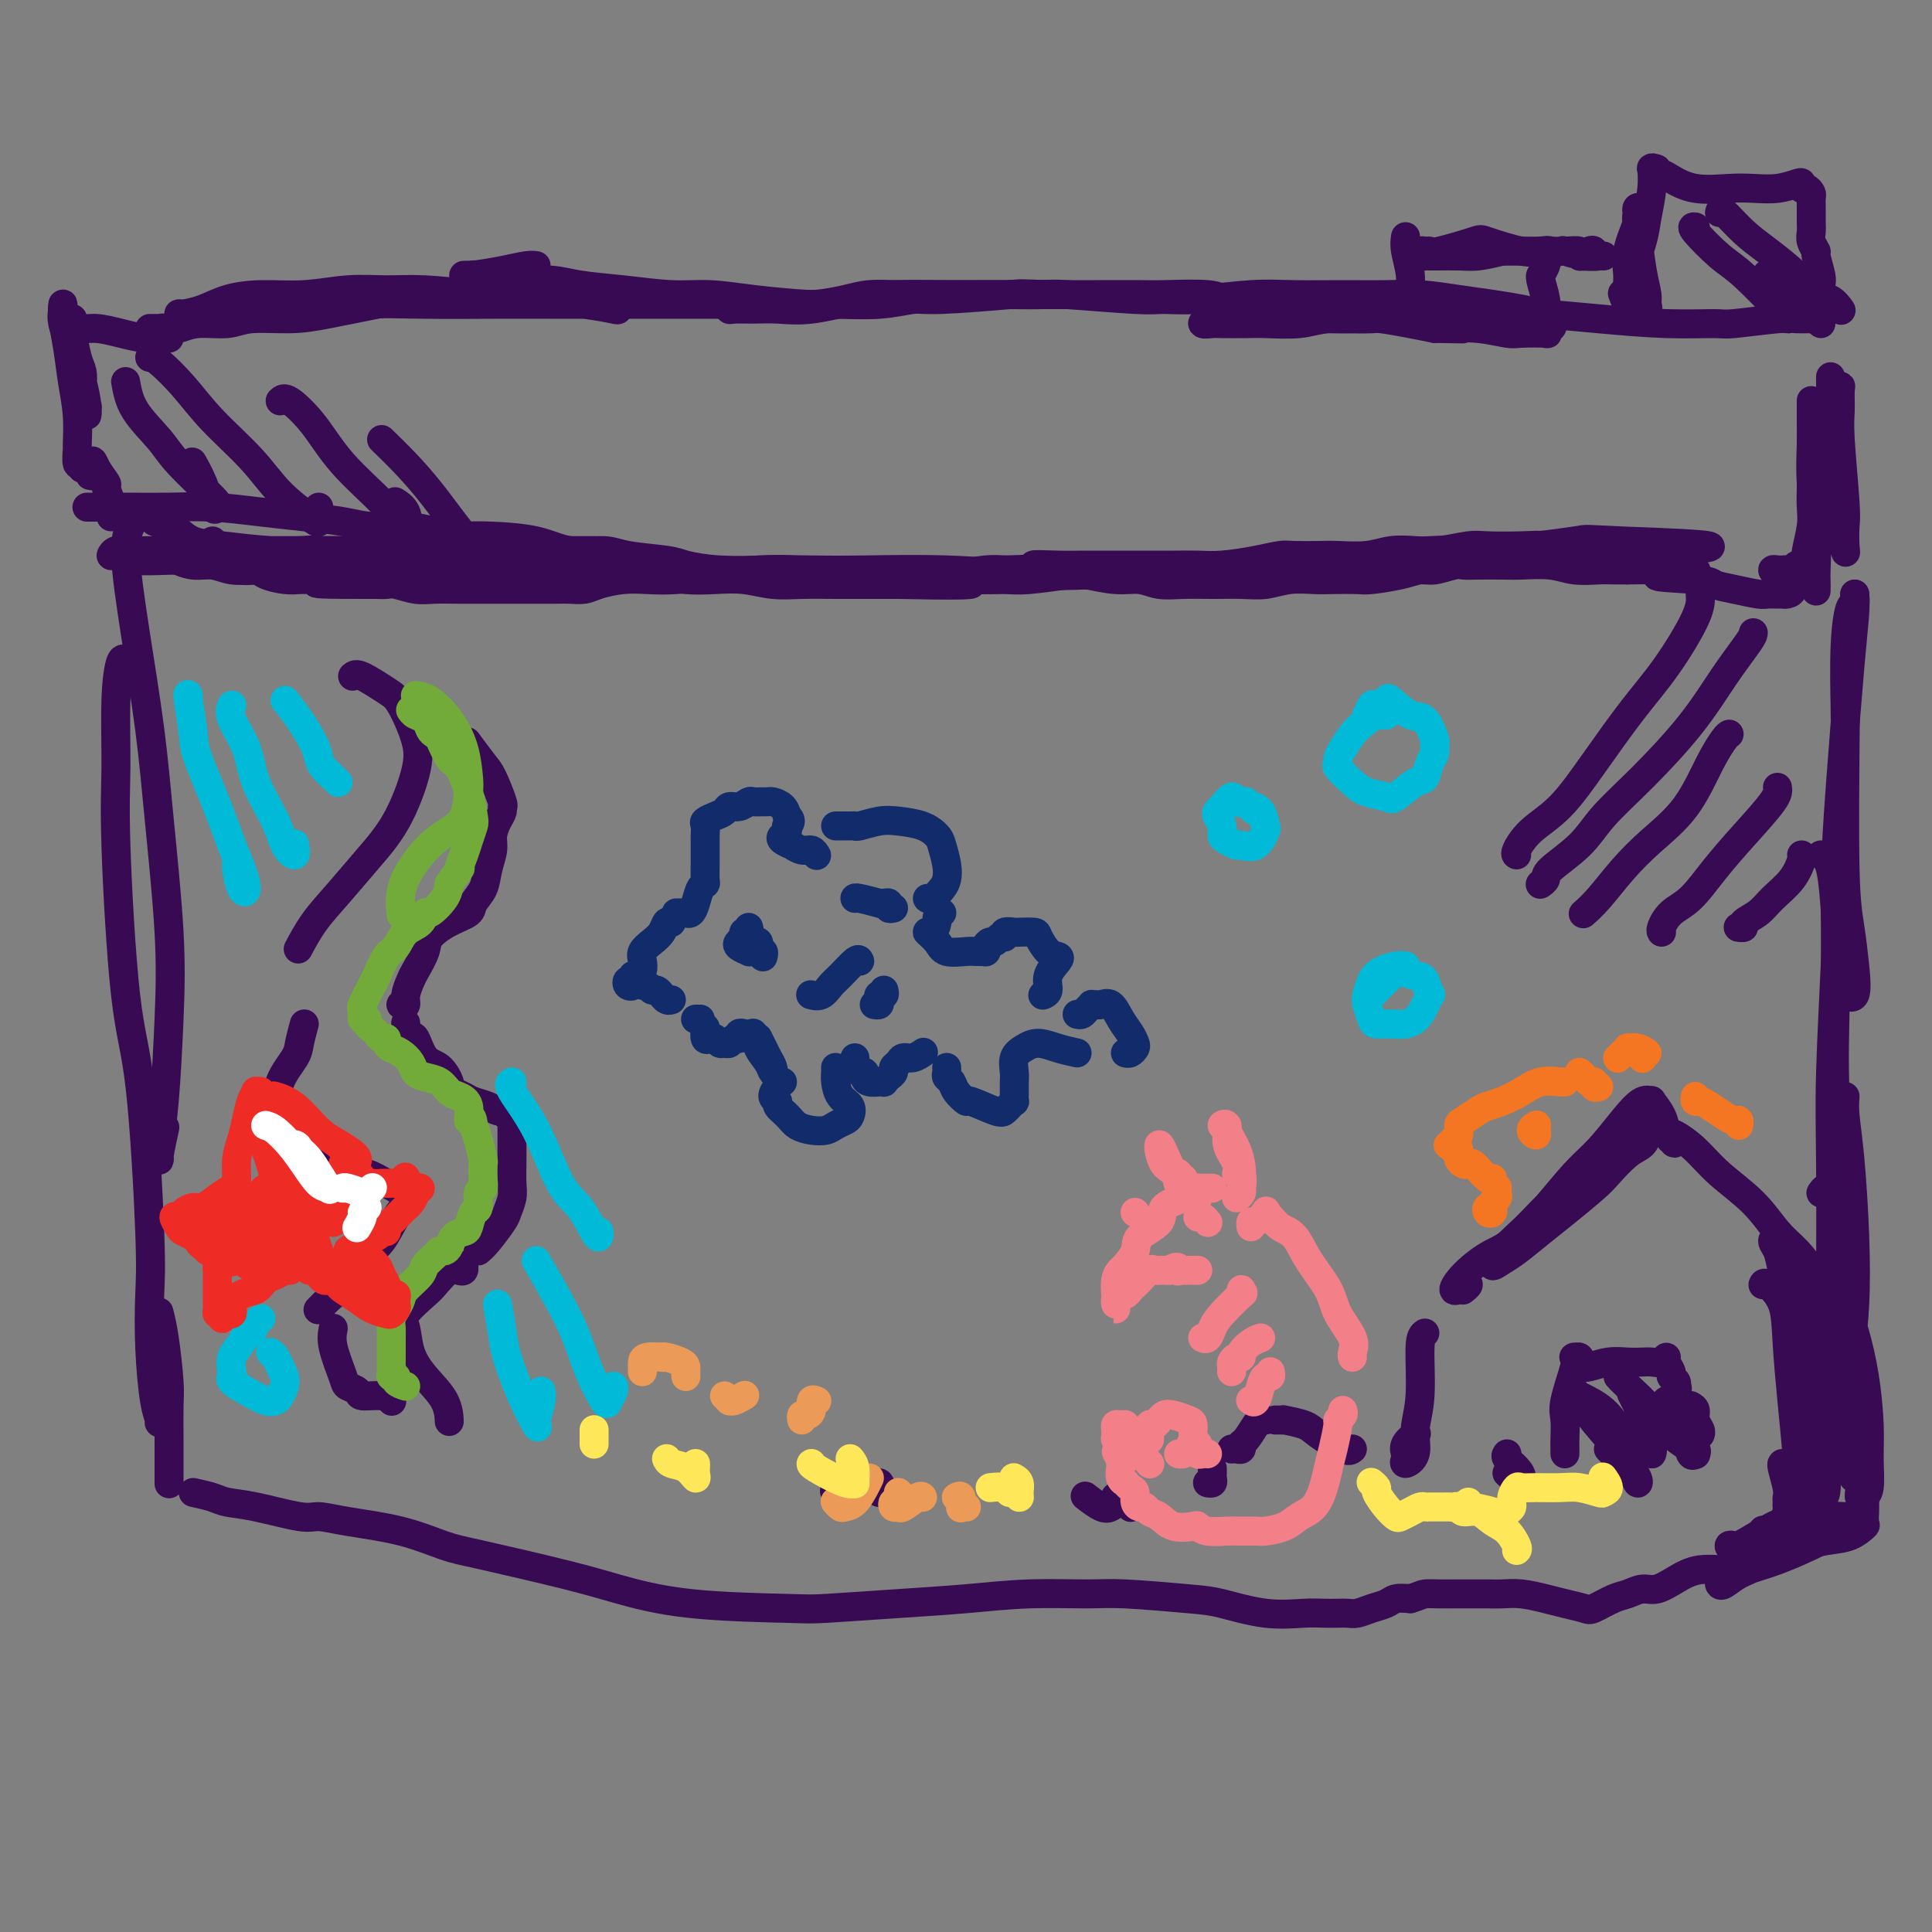 <svg viewBox='0 0 400 400' version='1.1' xmlns='http://www.w3.org/2000/svg' xmlns:xlink='http://www.w3.org/1999/xlink'><rect x="0" y="0" width="400" height="400" fill="#808080" stroke="none"/><g fill='none' stroke='rgb(55,10,83)' stroke-width='6' stroke-linecap='round' stroke-linejoin='round'><path d='M368,64c1.578,0.000 3.156,0.000 4,0c0.844,0.000 0.956,0.000 1,0c0.044,0.000 0.022,0.000 0,0'/><path d='M375,65c-0.077,0.425 -0.154,0.850 0,1c0.154,0.150 0.538,0.026 0,0c-0.538,-0.026 -1.999,0.046 -3,0c-1.001,-0.046 -1.543,-0.211 -4,0c-2.457,0.211 -6.830,0.799 -9,1c-2.170,0.201 -2.136,0.015 -4,0c-1.864,-0.015 -5.625,0.140 -10,0c-4.375,-0.140 -9.365,-0.574 -14,-1c-4.635,-0.426 -8.914,-0.842 -12,-1c-3.086,-0.158 -4.978,-0.057 -8,0c-3.022,0.057 -7.172,0.072 -10,0c-2.828,-0.072 -4.333,-0.229 -7,0c-2.667,0.229 -6.497,0.846 -10,1c-3.503,0.154 -6.679,-0.155 -9,0c-2.321,0.155 -3.786,0.773 -6,1c-2.214,0.227 -5.176,0.062 -7,0c-1.824,-0.062 -2.509,-0.020 -4,0c-1.491,0.020 -3.787,0.020 -5,0c-1.213,-0.020 -1.344,-0.058 -2,0c-0.656,0.058 -1.837,0.212 -2,0c-0.163,-0.212 0.692,-0.789 2,-1c1.308,-0.211 3.071,-0.056 5,0c1.929,0.056 4.026,0.014 6,0c1.974,-0.014 3.824,0.002 6,0c2.176,-0.002 4.676,-0.021 7,0c2.324,0.021 4.472,0.083 6,0c1.528,-0.083 2.437,-0.309 5,0c2.563,0.309 6.782,1.155 11,2'/><path d='M297,68c8.406,0.171 5.420,0.098 5,0c-0.420,-0.098 1.725,-0.222 4,0c2.275,0.222 4.679,0.788 6,1c1.321,0.212 1.558,0.069 3,0c1.442,-0.069 4.090,-0.064 5,0c0.910,0.064 0.083,0.186 0,0c-0.083,-0.186 0.577,-0.680 1,-1c0.423,-0.320 0.609,-0.467 0,-1c-0.609,-0.533 -2.013,-1.453 -3,-2c-0.987,-0.547 -1.559,-0.721 -3,-1c-1.441,-0.279 -3.753,-0.663 -6,-1c-2.247,-0.337 -4.430,-0.626 -7,-1c-2.570,-0.374 -5.529,-0.833 -8,-1c-2.471,-0.167 -4.455,-0.041 -7,0c-2.545,0.041 -5.651,-0.003 -9,0c-3.349,0.003 -6.941,0.054 -10,0c-3.059,-0.054 -5.583,-0.215 -9,0c-3.417,0.215 -7.725,0.804 -11,1c-3.275,0.196 -5.516,0.000 -7,0c-1.484,-0.000 -2.212,0.196 -6,0c-3.788,-0.196 -10.638,-0.785 -14,-1c-3.362,-0.215 -3.238,-0.058 -5,0c-1.762,0.058 -5.410,0.016 -8,0c-2.590,-0.016 -4.121,-0.005 -6,0c-1.879,0.005 -4.107,0.004 -6,0c-1.893,-0.004 -3.450,-0.011 -5,0c-1.550,0.011 -3.092,0.042 -5,0c-1.908,-0.042 -4.182,-0.156 -6,0c-1.818,0.156 -3.182,0.580 -5,1c-1.818,0.420 -4.091,0.834 -6,1c-1.909,0.166 -3.455,0.083 -5,0'/><path d='M164,63c-20.876,0.309 -8.067,0.083 -4,0c4.067,-0.083 -0.609,-0.023 -3,0c-2.391,0.023 -2.497,0.010 -3,0c-0.503,-0.010 -1.402,-0.017 -2,0c-0.598,0.017 -0.895,0.057 -1,0c-0.105,-0.057 -0.018,-0.212 0,0c0.018,0.212 -0.034,0.791 0,1c0.034,0.209 0.152,0.050 1,0c0.848,-0.050 2.425,0.011 4,0c1.575,-0.011 3.149,-0.094 5,0c1.851,0.094 3.978,0.365 7,0c3.022,-0.365 6.940,-1.366 10,-2c3.060,-0.634 5.261,-0.902 8,-1c2.739,-0.098 6.016,-0.026 9,0c2.984,0.026 5.674,0.007 9,0c3.326,-0.007 7.286,-0.002 10,0c2.714,0.002 4.180,-0.001 7,0c2.820,0.001 6.994,0.004 10,0c3.006,-0.004 4.843,-0.015 6,0c1.157,0.015 1.633,0.058 4,0c2.367,-0.058 6.624,-0.215 9,0c2.376,0.215 2.872,0.804 3,1c0.128,0.196 -0.111,0.000 0,0c0.111,-0.000 0.572,0.196 0,0c-0.572,-0.196 -2.175,-0.785 -4,-1c-1.825,-0.215 -3.871,-0.058 -6,0c-2.129,0.058 -4.343,0.016 -7,0c-2.657,-0.016 -5.759,-0.004 -9,0c-3.241,0.004 -6.620,0.002 -10,0'/><path d='M217,61c-6.608,-0.220 -5.128,-0.269 -8,0c-2.872,0.269 -10.096,0.858 -14,1c-3.904,0.142 -4.488,-0.161 -6,0c-1.512,0.161 -3.953,0.785 -7,1c-3.047,0.215 -6.702,0.020 -9,0c-2.298,-0.020 -3.241,0.135 -6,0c-2.759,-0.135 -7.336,-0.561 -11,-1c-3.664,-0.439 -6.417,-0.892 -9,-1c-2.583,-0.108 -4.997,0.130 -8,0c-3.003,-0.130 -6.595,-0.627 -10,-1c-3.405,-0.373 -6.623,-0.622 -9,-1c-2.377,-0.378 -3.914,-0.886 -6,-1c-2.086,-0.114 -4.721,0.166 -7,0c-2.279,-0.166 -4.200,-0.777 -6,-1c-1.800,-0.223 -3.478,-0.059 -4,0c-0.522,0.059 0.113,0.013 0,0c-0.113,-0.013 -0.974,0.007 -1,0c-0.026,-0.007 0.781,-0.040 1,0c0.219,0.040 -0.151,0.154 1,0c1.151,-0.154 3.824,-0.577 6,-1c2.176,-0.423 3.855,-0.845 5,-1c1.145,-0.155 1.756,-0.044 2,0c0.244,0.044 0.122,0.022 0,0'/><path d='M160,63c0.215,0.000 0.429,0.000 0,0c-0.429,-0.000 -1.502,-0.000 -3,0c-1.498,0.000 -3.421,0.000 -6,0c-2.579,-0.000 -5.814,-0.000 -9,0c-3.186,0.000 -6.324,0.000 -9,0c-2.676,-0.000 -4.891,-0.001 -8,0c-3.109,0.001 -7.111,0.004 -11,0c-3.889,-0.004 -7.664,-0.016 -12,0c-4.336,0.016 -9.232,0.061 -14,0c-4.768,-0.061 -9.407,-0.226 -14,0c-4.593,0.226 -9.140,0.845 -13,1c-3.860,0.155 -7.034,-0.154 -10,0c-2.966,0.154 -5.726,0.771 -8,1c-2.274,0.229 -4.064,0.069 -5,0c-0.936,-0.069 -1.020,-0.047 -1,0c0.020,0.047 0.144,0.119 1,0c0.856,-0.119 2.446,-0.428 4,-1c1.554,-0.572 3.074,-1.407 5,-2c1.926,-0.593 4.257,-0.944 7,-1c2.743,-0.056 5.898,0.184 9,0c3.102,-0.184 6.153,-0.792 9,-1c2.847,-0.208 5.491,-0.014 8,0c2.509,0.014 4.883,-0.150 8,0c3.117,0.150 6.978,0.615 11,1c4.022,0.385 8.205,0.688 12,1c3.795,0.312 7.201,0.631 10,1c2.799,0.369 4.991,0.789 6,1c1.009,0.211 0.837,0.214 1,0c0.163,-0.214 0.662,-0.645 1,-1c0.338,-0.355 0.514,-0.634 -1,-1c-1.514,-0.366 -4.718,-0.819 -8,-1c-3.282,-0.181 -6.641,-0.091 -10,0'/><path d='M110,61c-3.852,-0.516 -4.981,-0.306 -9,0c-4.019,0.306 -10.928,0.708 -15,1c-4.072,0.292 -5.308,0.475 -8,1c-2.692,0.525 -6.842,1.394 -10,2c-3.158,0.606 -5.325,0.951 -8,1c-2.675,0.049 -5.857,-0.197 -8,0c-2.143,0.197 -3.246,0.837 -5,1c-1.754,0.163 -4.157,-0.153 -6,0c-1.843,0.153 -3.125,0.773 -4,1c-0.875,0.227 -1.342,0.061 -2,0c-0.658,-0.061 -1.508,-0.016 -2,0c-0.492,0.016 -0.625,0.003 -1,0c-0.375,-0.003 -0.991,0.003 -1,0c-0.009,-0.003 0.590,-0.015 1,0c0.410,0.015 0.632,0.056 1,0c0.368,-0.056 0.882,-0.211 1,0c0.118,0.211 -0.161,0.788 0,1c0.161,0.212 0.760,0.061 1,0c0.240,-0.061 0.120,-0.030 0,0'/><path d='M35,70c0.023,0.006 0.046,0.012 0,0c-0.046,-0.012 -0.162,-0.040 -1,0c-0.838,0.040 -2.399,0.150 -4,0c-1.601,-0.150 -3.242,-0.561 -5,-1c-1.758,-0.439 -3.633,-0.906 -5,-1c-1.367,-0.094 -2.227,0.185 -3,0c-0.773,-0.185 -1.458,-0.834 -2,-1c-0.542,-0.166 -0.940,0.152 -1,0c-0.060,-0.152 0.219,-0.773 0,-1c-0.219,-0.227 -0.935,-0.061 -1,0c-0.065,0.061 0.521,0.016 1,0c0.479,-0.016 0.851,-0.005 1,0c0.149,0.005 0.074,0.002 0,0'/><path d='M15,66c-0.006,0.304 -0.012,0.609 0,1c0.012,0.391 0.042,0.870 0,1c-0.042,0.130 -0.156,-0.088 0,1c0.156,1.088 0.581,3.482 1,5c0.419,1.518 0.830,2.161 1,3c0.170,0.839 0.098,1.876 0,3c-0.098,1.124 -0.222,2.336 0,3c0.222,0.664 0.789,0.780 1,1c0.211,0.220 0.065,0.543 0,1c-0.065,0.457 -0.049,1.049 0,1c0.049,-0.049 0.132,-0.737 0,-2c-0.132,-1.263 -0.480,-3.100 -1,-5c-0.520,-1.900 -1.212,-3.861 -2,-6c-0.788,-2.139 -1.672,-4.455 -2,-6c-0.328,-1.545 -0.099,-2.320 0,-3c0.099,-0.680 0.069,-1.266 0,-1c-0.069,0.266 -0.176,1.382 0,3c0.176,1.618 0.636,3.737 1,6c0.364,2.263 0.632,4.671 1,7c0.368,2.329 0.834,4.581 1,7c0.166,2.419 0.031,5.007 0,6c-0.031,0.993 0.044,0.392 0,1c-0.044,0.608 -0.205,2.425 0,3c0.205,0.575 0.777,-0.093 1,0c0.223,0.093 0.099,0.948 0,1c-0.099,0.052 -0.171,-0.699 0,-1c0.171,-0.301 0.586,-0.150 1,0'/><path d='M18,96c0.973,4.937 0.906,1.281 1,0c0.094,-1.281 0.351,-0.186 1,1c0.649,1.186 1.691,2.464 2,3c0.309,0.536 -0.113,0.329 0,1c0.113,0.671 0.762,2.218 1,3c0.238,0.782 0.064,0.797 0,1c-0.064,0.203 -0.017,0.593 0,1c0.017,0.407 0.005,0.831 0,1c-0.005,0.169 -0.002,0.085 0,0'/><path d='M18,105c0.343,0.000 0.686,0.000 1,0c0.314,-0.000 0.600,-0.001 1,0c0.400,0.001 0.915,0.003 2,0c1.085,-0.003 2.741,-0.012 5,0c2.259,0.012 5.121,0.044 8,0c2.879,-0.044 5.776,-0.166 9,0c3.224,0.166 6.777,0.618 10,1c3.223,0.382 6.118,0.694 9,1c2.882,0.306 5.753,0.608 8,1c2.247,0.392 3.871,0.876 6,1c2.129,0.124 4.764,-0.111 7,0c2.236,0.111 4.074,0.567 6,1c1.926,0.433 3.940,0.842 5,1c1.060,0.158 1.165,0.066 2,0c0.835,-0.066 2.399,-0.106 5,0c2.601,0.106 6.237,0.357 9,1c2.763,0.643 4.652,1.678 7,2c2.348,0.322 5.155,-0.068 7,0c1.845,0.068 2.727,0.593 5,1c2.273,0.407 5.936,0.697 8,1c2.064,0.303 2.530,0.620 4,1c1.470,0.380 3.945,0.824 7,1c3.055,0.176 6.690,0.086 9,0c2.310,-0.086 3.294,-0.166 6,0c2.706,0.166 7.135,0.578 10,1c2.865,0.422 4.167,0.856 6,1c1.833,0.144 4.198,0.000 6,0c1.802,-0.000 3.040,0.144 5,0c1.960,-0.144 4.643,-0.577 7,-1c2.357,-0.423 4.388,-0.835 6,-1c1.612,-0.165 2.806,-0.082 4,0'/><path d='M208,118c10.252,-0.226 6.381,-0.793 6,-1c-0.381,-0.207 2.727,-0.056 5,0c2.273,0.056 3.710,0.015 5,0c1.290,-0.015 2.434,-0.004 4,0c1.566,0.004 3.553,0.002 5,0c1.447,-0.002 2.353,-0.003 4,0c1.647,0.003 4.034,0.011 6,0c1.966,-0.011 3.511,-0.041 5,0c1.489,0.041 2.923,0.155 5,0c2.077,-0.155 4.797,-0.578 7,-1c2.203,-0.422 3.887,-0.844 5,-1c1.113,-0.156 1.654,-0.045 3,0c1.346,0.045 3.496,0.026 5,0c1.504,-0.026 2.360,-0.059 4,0c1.640,0.059 4.064,0.208 6,0c1.936,-0.208 3.386,-0.774 5,-1c1.614,-0.226 3.393,-0.113 5,0c1.607,0.113 3.042,0.225 5,0c1.958,-0.225 4.440,-0.789 6,-1c1.560,-0.211 2.198,-0.071 4,0c1.802,0.071 4.768,0.072 7,0c2.232,-0.072 3.728,-0.215 6,0c2.272,0.215 5.319,0.790 8,1c2.681,0.210 4.998,0.056 7,0c2.002,-0.056 3.691,-0.015 5,0c1.309,0.015 2.237,0.004 3,0c0.763,-0.004 1.359,-0.001 2,0c0.641,0.001 1.326,0.000 2,0c0.674,-0.000 1.335,-0.000 1,0c-0.335,0.000 -1.668,0.000 -3,0'/><path d='M346,114c19.435,-1.037 -0.978,-1.630 -10,-2c-9.022,-0.370 -6.653,-0.517 -10,0c-3.347,0.517 -12.408,1.696 -18,2c-5.592,0.304 -7.713,-0.269 -12,0c-4.287,0.269 -10.739,1.380 -17,2c-6.261,0.620 -12.332,0.751 -18,1c-5.668,0.249 -10.932,0.617 -17,1c-6.068,0.383 -12.939,0.782 -18,1c-5.061,0.218 -8.311,0.254 -13,0c-4.689,-0.254 -10.817,-0.797 -17,-1c-6.183,-0.203 -12.420,-0.065 -17,0c-4.580,0.065 -7.501,0.056 -11,0c-3.499,-0.056 -7.575,-0.159 -11,0c-3.425,0.159 -6.198,0.581 -9,1c-2.802,0.419 -5.631,0.834 -8,1c-2.369,0.166 -4.276,0.083 -6,0c-1.724,-0.083 -3.265,-0.166 -5,0c-1.735,0.166 -3.664,0.580 -5,1c-1.336,0.420 -2.079,0.844 -3,1c-0.921,0.156 -2.022,0.042 -3,0c-0.978,-0.042 -1.835,-0.011 -3,0c-1.165,0.011 -2.638,0.003 -4,0c-1.362,-0.003 -2.611,-0.001 -4,0c-1.389,0.001 -2.916,0.001 -4,0c-1.084,-0.001 -1.726,-0.004 -3,0c-1.274,0.004 -3.181,0.015 -5,0c-1.819,-0.015 -3.551,-0.057 -5,0c-1.449,0.057 -2.615,0.211 -4,0c-1.385,-0.211 -2.988,-0.788 -4,-1c-1.012,-0.212 -1.432,-0.061 -2,0c-0.568,0.061 -1.284,0.030 -2,0'/><path d='M78,121c-23.344,0.083 -7.705,-0.710 -3,-1c4.705,-0.290 -1.526,-0.078 -4,0c-2.474,0.078 -1.192,0.022 -1,0c0.192,-0.022 -0.705,-0.008 -2,0c-1.295,0.008 -2.989,0.012 -4,0c-1.011,-0.012 -1.338,-0.040 -2,0c-0.662,0.040 -1.659,0.147 -3,0c-1.341,-0.147 -3.027,-0.549 -4,-1c-0.973,-0.451 -1.234,-0.950 -2,-1c-0.766,-0.050 -2.037,0.351 -3,0c-0.963,-0.351 -1.617,-1.453 -2,-2c-0.383,-0.547 -0.494,-0.538 -1,-1c-0.506,-0.462 -1.405,-1.394 -2,-2c-0.595,-0.606 -0.884,-0.888 -1,-1c-0.116,-0.112 -0.058,-0.056 0,0'/><path d='M32,108c1.102,0.364 2.204,0.728 3,1c0.796,0.272 1.288,0.451 2,1c0.712,0.549 1.646,1.468 3,2c1.354,0.532 3.130,0.679 6,1c2.870,0.321 6.835,0.818 10,1c3.165,0.182 5.530,0.049 9,0c3.470,-0.049 8.045,-0.013 13,0c4.955,0.013 10.291,0.004 14,0c3.709,-0.004 5.793,-0.001 10,0c4.207,0.001 10.539,0.001 14,0c3.461,-0.001 4.053,-0.001 5,0c0.947,0.001 2.251,0.004 2,0c-0.251,-0.004 -2.056,-0.016 -5,0c-2.944,0.016 -7.025,0.061 -10,0c-2.975,-0.061 -4.843,-0.227 -9,0c-4.157,0.227 -10.602,0.845 -16,1c-5.398,0.155 -9.750,-0.155 -13,0c-3.250,0.155 -5.397,0.775 -8,1c-2.603,0.225 -5.660,0.056 -9,0c-3.340,-0.056 -6.962,0.000 -10,0c-3.038,-0.000 -5.492,-0.056 -8,0c-2.508,0.056 -5.071,0.225 -7,0c-1.929,-0.225 -3.223,-0.845 -4,-1c-0.777,-0.155 -1.038,0.155 -1,0c0.038,-0.155 0.375,-0.773 1,-1c0.625,-0.227 1.538,-0.061 3,0c1.462,0.061 3.472,0.016 6,0c2.528,-0.016 5.575,-0.004 8,0c2.425,0.004 4.230,0.001 7,0c2.770,-0.001 6.506,-0.000 9,0c2.494,0.000 3.747,0.000 5,0'/><path d='M62,114c6.121,-0.199 2.424,-0.197 0,0c-2.424,0.197 -3.573,0.588 -5,1c-1.427,0.412 -3.131,0.847 -5,1c-1.869,0.153 -3.904,0.026 -6,0c-2.096,-0.026 -4.253,0.049 -6,0c-1.747,-0.049 -3.084,-0.223 -3,0c0.084,0.223 1.589,0.844 3,1c1.411,0.156 2.727,-0.154 4,0c1.273,0.154 2.504,0.773 4,1c1.496,0.227 3.256,0.061 5,0c1.744,-0.061 3.473,-0.016 6,0c2.527,0.016 5.852,0.004 8,0c2.148,-0.004 3.121,-0.001 6,0c2.879,0.001 7.666,0.000 11,0c3.334,-0.000 5.216,-0.000 7,0c1.784,0.000 3.469,0.000 6,0c2.531,-0.000 5.908,-0.001 9,0c3.092,0.001 5.900,0.003 8,0c2.100,-0.003 3.491,-0.011 5,0c1.509,0.011 3.136,0.042 5,0c1.864,-0.042 3.963,-0.156 6,0c2.037,0.156 4.010,0.581 6,1c1.990,0.419 3.997,0.830 6,1c2.003,0.170 4.004,0.098 6,0c1.996,-0.098 3.989,-0.222 6,0c2.011,0.222 4.042,0.792 6,1c1.958,0.208 3.844,0.056 6,0c2.156,-0.056 4.580,-0.015 7,0c2.420,0.015 4.834,0.004 7,0c2.166,-0.004 4.083,-0.002 6,0'/><path d='M186,121c24.825,0.546 12.388,-0.589 9,-1c-3.388,-0.411 2.272,-0.097 6,0c3.728,0.097 5.525,-0.023 7,0c1.475,0.023 2.628,0.187 5,0c2.372,-0.187 5.964,-0.726 8,-1c2.036,-0.274 2.518,-0.284 4,0c1.482,0.284 3.966,0.861 6,1c2.034,0.139 3.618,-0.159 5,0c1.382,0.159 2.564,0.776 4,1c1.436,0.224 3.128,0.056 5,0c1.872,-0.056 3.926,-0.001 6,0c2.074,0.001 4.170,-0.052 6,0c1.830,0.052 3.393,0.210 5,0c1.607,-0.210 3.256,-0.788 5,-1c1.744,-0.212 3.583,-0.060 5,0c1.417,0.060 2.413,0.026 4,0c1.587,-0.026 3.764,-0.044 5,0c1.236,0.044 1.532,0.152 3,0c1.468,-0.152 4.108,-0.562 6,-1c1.892,-0.438 3.036,-0.902 4,-1c0.964,-0.098 1.749,0.170 3,0c1.251,-0.170 2.968,-0.777 4,-1c1.032,-0.223 1.377,-0.061 2,0c0.623,0.061 1.522,0.020 3,0c1.478,-0.020 3.533,-0.019 5,0c1.467,0.019 2.346,0.058 4,0c1.654,-0.058 4.084,-0.212 6,0c1.916,0.212 3.318,0.789 5,1c1.682,0.211 3.645,0.057 5,0c1.355,-0.057 2.101,-0.016 3,0c0.899,0.016 1.949,0.008 3,0'/><path d='M337,118c24.573,-0.285 10.507,0.502 7,1c-3.507,0.498 3.546,0.708 7,1c3.454,0.292 3.311,0.667 4,1c0.689,0.333 2.212,0.625 4,1c1.788,0.375 3.840,0.833 5,1c1.160,0.167 1.427,0.043 2,0c0.573,-0.043 1.453,-0.004 2,0c0.547,0.004 0.761,-0.026 1,0c0.239,0.026 0.504,0.108 1,0c0.496,-0.108 1.223,-0.407 1,-1c-0.223,-0.593 -1.395,-1.479 -2,-2c-0.605,-0.521 -0.642,-0.675 -1,-1c-0.358,-0.325 -1.035,-0.819 -1,-1c0.035,-0.181 0.783,-0.047 1,0c0.217,0.047 -0.097,0.009 0,0c0.097,-0.009 0.604,0.011 1,0c0.396,-0.011 0.679,-0.053 1,0c0.321,0.053 0.678,0.203 1,0c0.322,-0.203 0.607,-0.758 1,-1c0.393,-0.242 0.894,-0.172 1,0c0.106,0.172 -0.182,0.444 0,0c0.182,-0.444 0.833,-1.605 1,-2c0.167,-0.395 -0.151,-0.023 0,-1c0.151,-0.977 0.771,-3.301 1,-5c0.229,-1.699 0.065,-2.771 0,-4c-0.065,-1.229 -0.033,-2.614 0,-4'/><path d='M375,101c0.309,-3.148 0.083,-3.017 0,-4c-0.083,-0.983 -0.022,-3.080 0,-5c0.022,-1.920 0.006,-3.664 0,-5c-0.006,-1.336 -0.003,-2.264 0,-3c0.003,-0.736 0.004,-1.280 0,-1c-0.004,0.280 -0.015,1.382 0,3c0.015,1.618 0.057,3.751 0,6c-0.057,2.249 -0.211,4.614 0,8c0.211,3.386 0.789,7.794 1,11c0.211,3.206 0.056,5.211 0,7c-0.056,1.789 -0.012,3.362 0,4c0.012,0.638 -0.008,0.340 0,0c0.008,-0.340 0.043,-0.723 0,-2c-0.043,-1.277 -0.165,-3.449 0,-6c0.165,-2.551 0.618,-5.481 1,-8c0.382,-2.519 0.695,-4.626 1,-7c0.305,-2.374 0.604,-5.014 1,-7c0.396,-1.986 0.891,-3.319 1,-5c0.109,-1.681 -0.168,-3.712 0,-5c0.168,-1.288 0.781,-1.835 1,-2c0.219,-0.165 0.045,0.051 0,1c-0.045,0.949 0.040,2.632 0,4c-0.040,1.368 -0.206,2.423 0,6c0.206,3.577 0.783,9.677 1,13c0.217,3.323 0.073,3.870 0,5c-0.073,1.130 -0.076,2.842 0,4c0.076,1.158 0.230,1.760 0,1c-0.230,-0.760 -0.845,-2.884 -1,-5c-0.155,-2.116 0.151,-4.223 0,-6c-0.151,-1.777 -0.757,-3.222 -1,-5c-0.243,-1.778 -0.121,-3.889 0,-6'/><path d='M380,92c-0.536,-4.184 -0.876,-4.144 -1,-5c-0.124,-0.856 -0.033,-2.608 0,-4c0.033,-1.392 0.009,-2.425 0,-3c-0.009,-0.575 -0.002,-0.693 0,-1c0.002,-0.307 0.001,-0.802 0,-1c-0.001,-0.198 -0.000,-0.099 0,0'/><path d='M377,67c0.000,-0.363 0.000,-0.726 0,-1c-0.000,-0.274 -0.000,-0.458 0,-1c0.000,-0.542 0.001,-1.441 0,-2c-0.001,-0.559 -0.004,-0.777 0,-1c0.004,-0.223 0.016,-0.450 0,-1c-0.016,-0.550 -0.061,-1.421 0,-2c0.061,-0.579 0.227,-0.865 0,-2c-0.227,-1.135 -0.845,-3.118 -1,-4c-0.155,-0.882 0.155,-0.663 0,-1c-0.155,-0.337 -0.774,-1.232 -1,-2c-0.226,-0.768 -0.060,-1.410 0,-2c0.060,-0.590 0.013,-1.129 0,-2c-0.013,-0.871 0.007,-2.075 0,-3c-0.007,-0.925 -0.040,-1.572 0,-2c0.040,-0.428 0.153,-0.638 0,-1c-0.153,-0.362 -0.574,-0.878 -1,-1c-0.426,-0.122 -0.858,0.150 -1,0c-0.142,-0.150 0.005,-0.720 0,-1c-0.005,-0.280 -0.163,-0.269 -1,0c-0.837,0.269 -2.353,0.798 -4,1c-1.647,0.202 -3.425,0.078 -5,0c-1.575,-0.078 -2.948,-0.111 -5,0c-2.052,0.111 -4.785,0.366 -7,0c-2.215,-0.366 -3.914,-1.352 -5,-2c-1.086,-0.648 -1.559,-0.957 -2,-1c-0.441,-0.043 -0.849,0.181 -1,0c-0.151,-0.181 -0.043,-0.766 0,-1c0.043,-0.234 0.022,-0.117 0,0'/><path d='M343,35c-1.460,-0.576 -1.111,-0.016 -1,0c0.111,0.016 -0.016,-0.512 0,0c0.016,0.512 0.176,2.065 0,4c-0.176,1.935 -0.689,4.251 -1,6c-0.311,1.749 -0.422,2.931 -1,5c-0.578,2.069 -1.623,5.026 -2,7c-0.377,1.974 -0.086,2.966 0,4c0.086,1.034 -0.031,2.110 0,3c0.031,0.890 0.212,1.594 0,1c-0.212,-0.594 -0.817,-2.488 -1,-4c-0.183,-1.512 0.055,-2.644 0,-4c-0.055,-1.356 -0.404,-2.938 0,-5c0.404,-2.062 1.559,-4.606 2,-6c0.441,-1.394 0.167,-1.640 0,-2c-0.167,-0.360 -0.228,-0.834 0,-1c0.228,-0.166 0.743,-0.023 1,0c0.257,0.023 0.255,-0.075 0,0c-0.255,0.075 -0.762,0.324 -1,1c-0.238,0.676 -0.205,1.778 0,4c0.205,2.222 0.584,5.563 1,8c0.416,2.437 0.869,3.969 1,5c0.131,1.031 -0.059,1.560 0,2c0.059,0.440 0.366,0.790 0,1c-0.366,0.210 -1.405,0.280 -2,0c-0.595,-0.280 -0.747,-0.910 -1,-1c-0.253,-0.090 -0.607,0.360 -1,0c-0.393,-0.360 -0.827,-1.532 -1,-2c-0.173,-0.468 -0.087,-0.234 0,0'/><path d='M320,66c-0.002,-0.014 -0.004,-0.028 0,0c0.004,0.028 0.016,0.098 0,0c-0.016,-0.098 -0.058,-0.364 0,-1c0.058,-0.636 0.215,-1.641 0,-3c-0.215,-1.359 -0.804,-3.071 -1,-4c-0.196,-0.929 -0.001,-1.076 0,-1c0.001,0.076 -0.192,0.375 0,0c0.192,-0.375 0.771,-1.425 1,-2c0.229,-0.575 0.109,-0.676 0,-1c-0.109,-0.324 -0.205,-0.869 0,-1c0.205,-0.131 0.713,0.154 1,0c0.287,-0.154 0.353,-0.747 0,-1c-0.353,-0.253 -1.124,-0.165 -2,0c-0.876,0.165 -1.856,0.408 -4,0c-2.144,-0.408 -5.453,-1.468 -7,-2c-1.547,-0.532 -1.332,-0.536 -3,0c-1.668,0.536 -5.218,1.611 -7,2c-1.782,0.389 -1.795,0.090 -2,0c-0.205,-0.090 -0.602,0.028 -1,0c-0.398,-0.028 -0.797,-0.204 -1,0c-0.203,0.204 -0.212,0.787 0,1c0.212,0.213 0.643,0.057 1,0c0.357,-0.057 0.639,-0.015 1,0c0.361,0.015 0.801,0.001 1,0c0.199,-0.001 0.156,0.010 1,0c0.844,-0.010 2.573,-0.041 4,0c1.427,0.041 2.550,0.155 4,0c1.450,-0.155 3.225,-0.577 5,-1'/><path d='M311,52c3.129,0.001 2.953,0.004 4,0c1.047,-0.004 3.318,-0.015 5,0c1.682,0.015 2.776,0.058 4,0c1.224,-0.058 2.579,-0.215 3,0c0.421,0.215 -0.094,0.803 0,1c0.094,0.197 0.795,0.004 1,0c0.205,-0.004 -0.086,0.181 0,0c0.086,-0.181 0.549,-0.728 1,-1c0.451,-0.272 0.890,-0.269 1,0c0.110,0.269 -0.107,0.805 0,1c0.107,0.195 0.539,0.048 1,0c0.461,-0.048 0.949,0.001 1,0c0.051,-0.001 -0.337,-0.052 -1,0c-0.663,0.052 -1.602,0.206 -3,0c-1.398,-0.206 -3.257,-0.773 -4,-1c-0.743,-0.227 -0.372,-0.113 0,0'/><path d='M291,49c-0.121,0.806 -0.242,1.611 0,3c0.242,1.389 0.846,3.360 1,5c0.154,1.640 -0.144,2.948 -1,4c-0.856,1.052 -2.271,1.849 -3,2c-0.729,0.151 -0.773,-0.344 0,0c0.773,0.344 2.364,1.527 3,2c0.636,0.473 0.318,0.237 0,0'/><path d='M384,123c0.083,0.884 0.166,1.768 0,2c-0.166,0.232 -0.581,-0.187 -1,1c-0.419,1.187 -0.841,3.980 -1,8c-0.159,4.020 -0.053,9.265 0,12c0.053,2.735 0.055,2.958 0,9c-0.055,6.042 -0.166,17.902 0,25c0.166,7.098 0.608,9.432 1,12c0.392,2.568 0.734,5.369 1,8c0.266,2.631 0.456,5.093 0,6c-0.456,0.907 -1.559,0.259 -2,0c-0.441,-0.259 -0.221,-0.130 0,0'/><path d='M384,123c0.061,1.079 0.122,2.158 0,4c-0.122,1.842 -0.427,4.448 -1,11c-0.573,6.552 -1.414,17.052 -2,25c-0.586,7.948 -0.918,13.345 -1,20c-0.082,6.655 0.087,14.569 0,22c-0.087,7.431 -0.429,14.381 0,23c0.429,8.619 1.631,18.908 2,26c0.369,7.092 -0.093,10.986 0,14c0.093,3.014 0.741,5.147 1,6c0.259,0.853 0.130,0.427 0,0'/><path d='M377,177c0.740,0.394 1.480,0.787 2,3c0.520,2.213 0.819,6.245 1,9c0.181,2.755 0.244,4.234 0,10c-0.244,5.766 -0.796,15.817 -1,23c-0.204,7.183 -0.059,11.496 0,19c0.059,7.504 0.034,18.200 0,25c-0.034,6.800 -0.075,9.703 0,14c0.075,4.297 0.268,9.987 0,14c-0.268,4.013 -0.995,6.350 -1,8c-0.005,1.650 0.713,2.614 1,3c0.287,0.386 0.144,0.193 0,0'/><path d='M382,227c-0.085,1.061 -0.169,2.122 0,4c0.169,1.878 0.592,4.574 1,9c0.408,4.426 0.803,10.584 1,16c0.197,5.416 0.197,10.091 0,14c-0.197,3.909 -0.592,7.052 -1,9c-0.408,1.948 -0.831,2.699 -1,3c-0.169,0.301 -0.085,0.150 0,0'/><path d='M27,109c-0.570,1.218 -1.140,2.436 -1,6c0.140,3.564 0.991,9.472 2,16c1.009,6.528 2.177,13.674 3,20c0.823,6.326 1.303,11.830 2,19c0.697,7.170 1.613,16.005 2,23c0.387,6.995 0.246,12.149 0,18c-0.246,5.851 -0.598,12.401 -1,17c-0.402,4.599 -0.854,7.249 -1,9c-0.146,1.751 0.012,2.603 0,3c-0.012,0.397 -0.196,0.338 0,-1c0.196,-1.338 0.770,-3.954 1,-5c0.230,-1.046 0.115,-0.523 0,0'/><path d='M26,140c-0.022,-0.772 -0.044,-1.543 0,-2c0.044,-0.457 0.154,-0.599 0,-1c-0.154,-0.401 -0.572,-1.061 -1,0c-0.428,1.061 -0.866,3.843 -1,8c-0.134,4.157 0.034,9.688 0,14c-0.034,4.312 -0.272,7.404 0,16c0.272,8.596 1.053,22.695 2,31c0.947,8.305 2.060,10.816 3,19c0.940,8.184 1.706,22.042 2,30c0.294,7.958 0.116,10.017 0,13c-0.116,2.983 -0.171,6.890 0,11c0.171,4.110 0.568,8.424 1,11c0.432,2.576 0.900,3.415 1,4c0.100,0.585 -0.169,0.916 0,0c0.169,-0.916 0.777,-3.081 1,-5c0.223,-1.919 0.060,-3.594 0,-5c-0.060,-1.406 -0.017,-2.545 0,-3c0.017,-0.455 0.009,-0.228 0,0'/><path d='M33,272c-0.083,-0.321 -0.166,-0.641 0,0c0.166,0.641 0.580,2.244 1,5c0.420,2.756 0.845,6.665 1,9c0.155,2.335 0.042,3.097 0,5c-0.042,1.903 -0.011,4.948 0,7c0.011,2.052 0.003,3.110 0,4c-0.003,0.890 -0.001,1.611 0,2c0.001,0.389 0.000,0.444 0,1c-0.000,0.556 -0.000,1.611 0,2c0.000,0.389 0.000,0.111 0,0c-0.000,-0.111 -0.000,-0.056 0,0'/><path d='M40,309c1.466,0.323 2.933,0.646 4,1c1.067,0.354 1.736,0.738 3,1c1.264,0.262 3.125,0.401 6,1c2.875,0.599 6.765,1.659 9,2c2.235,0.341 2.817,-0.038 4,0c1.183,0.038 2.968,0.492 6,1c3.032,0.508 7.312,1.069 11,2c3.688,0.931 6.784,2.232 9,3c2.216,0.768 3.553,1.004 8,2c4.447,0.996 12.004,2.751 17,4c4.996,1.249 7.433,1.992 11,3c3.567,1.008 8.265,2.281 15,3c6.735,0.719 15.506,0.882 20,1c4.494,0.118 4.711,0.189 8,0c3.289,-0.189 9.648,-0.640 15,-1c5.352,-0.360 9.695,-0.629 14,-1c4.305,-0.371 8.573,-0.844 13,-1c4.427,-0.156 9.013,0.004 12,0c2.987,-0.004 4.375,-0.173 8,0c3.625,0.173 9.488,0.687 13,1c3.512,0.313 4.674,0.424 7,1c2.326,0.576 5.817,1.618 9,2c3.183,0.382 6.060,0.103 8,0c1.940,-0.103 2.945,-0.031 4,0c1.055,0.031 2.159,0.020 3,0c0.841,-0.020 1.418,-0.047 2,0c0.582,0.047 1.170,0.170 2,0c0.830,-0.170 1.903,-0.633 3,-1c1.097,-0.367 2.218,-0.637 3,-1c0.782,-0.363 1.223,-0.818 2,-1c0.777,-0.182 1.888,-0.091 3,0'/><path d='M292,331c2.239,-0.691 2.336,-0.917 3,-1c0.664,-0.083 1.895,-0.022 3,0c1.105,0.022 2.083,0.005 3,0c0.917,-0.005 1.775,0.002 3,0c1.225,-0.002 2.819,-0.012 4,0c1.181,0.012 1.948,0.045 3,0c1.052,-0.045 2.387,-0.168 4,0c1.613,0.168 3.503,0.627 5,1c1.497,0.373 2.602,0.661 4,1c1.398,0.339 3.087,0.728 4,1c0.913,0.272 1.048,0.428 2,0c0.952,-0.428 2.722,-1.441 4,-2c1.278,-0.559 2.065,-0.665 3,-1c0.935,-0.335 2.018,-0.898 3,-1c0.982,-0.102 1.862,0.257 3,0c1.138,-0.257 2.535,-1.130 4,-2c1.465,-0.870 2.999,-1.739 5,-2c2.001,-0.261 4.471,0.085 6,0c1.529,-0.085 2.119,-0.600 3,-1c0.881,-0.400 2.054,-0.683 3,-1c0.946,-0.317 1.665,-0.667 2,-1c0.335,-0.333 0.286,-0.650 0,-1c-0.286,-0.350 -0.809,-0.733 -1,-1c-0.191,-0.267 -0.052,-0.418 0,-1c0.052,-0.582 0.015,-1.595 0,-2c-0.015,-0.405 -0.007,-0.203 0,0'/><path d='M365,266c0.107,-0.286 0.215,-0.573 1,0c0.785,0.573 2.249,2.004 3,4c0.751,1.996 0.790,4.557 1,8c0.210,3.443 0.592,7.766 1,12c0.408,4.234 0.840,8.377 1,11c0.160,2.623 0.046,3.725 0,6c-0.046,2.275 -0.024,5.723 0,8c0.024,2.277 0.049,3.383 0,4c-0.049,0.617 -0.171,0.746 0,1c0.171,0.254 0.634,0.631 1,0c0.366,-0.631 0.634,-2.272 1,-4c0.366,-1.728 0.829,-3.542 1,-5c0.171,-1.458 0.049,-2.559 0,-3c-0.049,-0.441 -0.024,-0.220 0,0'/><path d='M375,264c-0.007,-0.314 -0.013,-0.628 0,-1c0.013,-0.372 0.046,-0.801 0,0c-0.046,0.801 -0.169,2.831 0,6c0.169,3.169 0.631,7.477 1,12c0.369,4.523 0.646,9.262 1,13c0.354,3.738 0.786,6.477 1,9c0.214,2.523 0.209,4.830 0,6c-0.209,1.170 -0.623,1.202 -1,1c-0.377,-0.202 -0.717,-0.637 -1,-2c-0.283,-1.363 -0.509,-3.654 -1,-6c-0.491,-2.346 -1.248,-4.747 -1,-8c0.248,-3.253 1.499,-7.358 2,-9c0.501,-1.642 0.250,-0.821 0,0'/><path d='M377,247c0.333,-0.477 0.667,-0.954 1,-1c0.333,-0.046 0.666,0.340 1,2c0.334,1.660 0.667,4.594 1,8c0.333,3.406 0.664,7.285 1,12c0.336,4.715 0.676,10.267 1,15c0.324,4.733 0.633,8.648 1,12c0.367,3.352 0.792,6.141 1,8c0.208,1.859 0.199,2.788 0,3c-0.199,0.212 -0.590,-0.294 -1,-2c-0.410,-1.706 -0.841,-4.613 -1,-7c-0.159,-2.387 -0.045,-4.253 0,-5c0.045,-0.747 0.023,-0.373 0,0'/><path d='M380,270c0.671,0.060 1.342,0.120 2,1c0.658,0.880 1.302,2.579 2,5c0.698,2.421 1.451,5.565 2,9c0.549,3.435 0.893,7.160 1,10c0.107,2.840 -0.023,4.795 0,7c0.023,2.205 0.198,4.659 0,6c-0.198,1.341 -0.771,1.570 -1,2c-0.229,0.430 -0.115,1.061 0,1c0.115,-0.061 0.231,-0.815 0,-1c-0.231,-0.185 -0.809,0.200 -1,0c-0.191,-0.200 0.003,-0.984 0,-1c-0.003,-0.016 -0.205,0.734 0,1c0.205,0.266 0.815,0.046 1,1c0.185,0.954 -0.056,3.083 0,4c0.056,0.917 0.407,0.624 0,1c-0.407,0.376 -1.572,1.421 -3,2c-1.428,0.579 -3.117,0.691 -5,1c-1.883,0.309 -3.959,0.814 -6,1c-2.041,0.186 -4.048,0.054 -6,0c-1.952,-0.054 -3.848,-0.029 -5,0c-1.152,0.029 -1.560,0.061 -2,0c-0.440,-0.061 -0.913,-0.216 -1,0c-0.087,0.216 0.211,0.804 2,0c1.789,-0.804 5.070,-3.001 7,-4c1.930,-0.999 2.510,-0.801 4,-1c1.490,-0.199 3.891,-0.794 6,-1c2.109,-0.206 3.926,-0.024 5,0c1.074,0.024 1.405,-0.109 2,0c0.595,0.109 1.456,0.460 1,1c-0.456,0.540 -2.228,1.270 -4,2'/><path d='M381,317c-1.630,0.832 -3.705,1.911 -6,3c-2.295,1.089 -4.810,2.188 -7,3c-2.190,0.812 -4.057,1.335 -6,2c-1.943,0.665 -3.963,1.470 -5,2c-1.037,0.530 -1.090,0.785 -1,1c0.090,0.215 0.324,0.389 1,0c0.676,-0.389 1.792,-1.340 3,-2c1.208,-0.660 2.506,-1.027 4,-2c1.494,-0.973 3.185,-2.551 4,-4c0.815,-1.449 0.754,-2.769 1,-4c0.246,-1.231 0.799,-2.372 1,-3c0.201,-0.628 0.050,-0.743 0,-1c-0.050,-0.257 0.001,-0.657 0,-1c-0.001,-0.343 -0.053,-0.628 0,-1c0.053,-0.372 0.210,-0.832 0,-2c-0.210,-1.168 -0.787,-3.045 -1,-4c-0.213,-0.955 -0.061,-0.987 0,-1c0.061,-0.013 0.030,-0.006 0,0'/><path d='M373,281c0.012,-0.116 0.025,-0.232 0,0c-0.025,0.232 -0.086,0.813 0,0c0.086,-0.813 0.320,-3.019 0,-5c-0.320,-1.981 -1.194,-3.736 -2,-6c-0.806,-2.264 -1.546,-5.038 -2,-7c-0.454,-1.962 -0.623,-3.112 -1,-4c-0.377,-0.888 -0.961,-1.514 -1,-2c-0.039,-0.486 0.467,-0.830 1,0c0.533,0.830 1.093,2.835 2,5c0.907,2.165 2.160,4.489 3,6c0.840,1.511 1.268,2.207 2,3c0.732,0.793 1.770,1.682 2,2c0.230,0.318 -0.347,0.064 -1,-1c-0.653,-1.064 -1.380,-2.938 -2,-5c-0.620,-2.062 -1.131,-4.311 -2,-6c-0.869,-1.689 -2.096,-2.818 -3,-4c-0.904,-1.182 -1.486,-2.418 -1,-2c0.486,0.418 2.042,2.490 3,4c0.958,1.510 1.320,2.459 2,3c0.680,0.541 1.677,0.674 2,1c0.323,0.326 -0.028,0.844 0,1c0.028,0.156 0.434,-0.050 0,-1c-0.434,-0.950 -1.707,-2.645 -3,-4c-1.293,-1.355 -2.606,-2.370 -4,-4c-1.394,-1.630 -2.871,-3.873 -5,-6c-2.129,-2.127 -4.911,-4.137 -7,-6c-2.089,-1.863 -3.486,-3.578 -5,-5c-1.514,-1.422 -3.147,-2.549 -4,-3c-0.853,-0.451 -0.927,-0.225 -1,0'/><path d='M346,235c-4.487,-4.256 -1.206,-0.396 0,1c1.206,1.396 0.335,0.327 0,0c-0.335,-0.327 -0.136,0.087 0,0c0.136,-0.087 0.209,-0.674 0,-1c-0.209,-0.326 -0.702,-0.391 -1,-1c-0.298,-0.609 -0.403,-1.761 -1,-3c-0.597,-1.239 -1.688,-2.565 -2,-3c-0.312,-0.435 0.155,0.022 0,0c-0.155,-0.022 -0.932,-0.523 -2,0c-1.068,0.523 -2.427,2.071 -4,4c-1.573,1.929 -3.358,4.238 -5,6c-1.642,1.762 -3.139,2.978 -5,5c-1.861,2.022 -4.087,4.851 -6,7c-1.913,2.149 -3.514,3.619 -5,5c-1.486,1.381 -2.856,2.673 -4,4c-1.144,1.327 -2.062,2.688 -2,3c0.062,0.312 1.105,-0.427 2,-1c0.895,-0.573 1.641,-0.981 3,-2c1.359,-1.019 3.329,-2.651 5,-4c1.671,-1.349 3.043,-2.416 5,-4c1.957,-1.584 4.500,-3.685 6,-5c1.500,-1.315 1.957,-1.844 3,-3c1.043,-1.156 2.671,-2.939 4,-4c1.329,-1.061 2.358,-1.401 3,-2c0.642,-0.599 0.898,-1.457 1,-2c0.102,-0.543 0.051,-0.772 0,-1'/><path d='M341,234c4.654,-4.152 0.290,-0.532 -2,1c-2.290,1.532 -2.505,0.975 -4,2c-1.495,1.025 -4.270,3.632 -7,6c-2.730,2.368 -5.416,4.499 -8,7c-2.584,2.501 -5.067,5.374 -7,7c-1.933,1.626 -3.317,2.006 -5,3c-1.683,0.994 -3.664,2.603 -5,4c-1.336,1.397 -2.028,2.584 -2,3c0.028,0.416 0.774,0.063 1,0c0.226,-0.063 -0.069,0.166 0,0c0.069,-0.166 0.503,-0.725 1,-1c0.497,-0.275 1.057,-0.266 1,0c-0.057,0.266 -0.731,0.790 -1,1c-0.269,0.210 -0.135,0.105 0,0'/><path d='M295,276c-0.457,0.312 -0.915,0.624 -1,3c-0.085,2.376 0.201,6.816 0,10c-0.201,3.184 -0.891,5.114 -1,7c-0.109,1.886 0.361,3.729 0,5c-0.361,1.271 -1.553,1.969 -2,2c-0.447,0.031 -0.147,-0.605 0,-1c0.147,-0.395 0.143,-0.549 0,-1c-0.143,-0.451 -0.423,-1.198 0,-2c0.423,-0.802 1.549,-1.658 2,-2c0.451,-0.342 0.225,-0.171 0,0'/><path d='M280,300c-0.337,0.287 -0.674,0.574 -2,0c-1.326,-0.574 -3.640,-2.010 -5,-3c-1.360,-0.990 -1.766,-1.533 -3,-2c-1.234,-0.467 -3.298,-0.857 -4,-1c-0.702,-0.143 -0.044,-0.038 0,0c0.044,0.038 -0.527,0.010 -1,0c-0.473,-0.010 -0.850,-0.003 -1,0c-0.150,0.003 -0.075,0.001 0,0'/><path d='M262,294c-0.362,-0.028 -0.723,-0.056 -1,0c-0.277,0.056 -0.469,0.197 -1,1c-0.531,0.803 -1.400,2.268 -2,3c-0.600,0.732 -0.932,0.732 -1,1c-0.068,0.268 0.126,0.804 0,1c-0.126,0.196 -0.572,0.053 -1,0c-0.428,-0.053 -0.836,-0.015 -1,0c-0.164,0.015 -0.082,0.008 0,0'/><path d='M251,304c0.008,0.340 0.016,0.679 0,1c-0.016,0.321 -0.056,0.622 0,1c0.056,0.378 0.207,0.833 0,1c-0.207,0.167 -0.774,0.048 -1,0c-0.226,-0.048 -0.113,-0.024 0,0'/><path d='M234,312c0.091,0.082 0.182,0.165 0,0c-0.182,-0.165 -0.637,-0.577 -1,-1c-0.363,-0.423 -0.636,-0.856 -1,-1c-0.364,-0.144 -0.820,0.002 -1,0c-0.180,-0.002 -0.084,-0.152 0,0c0.084,0.152 0.155,0.604 0,1c-0.155,0.396 -0.536,0.735 -1,1c-0.464,0.265 -1.009,0.456 -2,0c-0.991,-0.456 -2.426,-1.559 -3,-2c-0.574,-0.441 -0.287,-0.221 0,0'/><path d='M182,309c-0.049,-0.307 -0.097,-0.613 0,-1c0.097,-0.387 0.340,-0.854 0,-1c-0.340,-0.146 -1.261,0.031 -2,0c-0.739,-0.031 -1.295,-0.268 -2,0c-0.705,0.268 -1.560,1.041 -2,2c-0.440,0.959 -0.465,2.104 -1,2c-0.535,-0.104 -1.582,-1.458 -2,-2c-0.418,-0.542 -0.209,-0.271 0,0'/><path d='M93,294c-0.004,-0.089 -0.008,-0.178 0,0c0.008,0.178 0.027,0.623 0,0c-0.027,-0.623 -0.102,-2.314 -1,-4c-0.898,-1.686 -2.619,-3.366 -4,-5c-1.381,-1.634 -2.421,-3.223 -3,-5c-0.579,-1.777 -0.695,-3.741 -1,-5c-0.305,-1.259 -0.797,-1.812 0,-3c0.797,-1.188 2.883,-3.011 4,-4c1.117,-0.989 1.266,-1.144 2,-2c0.734,-0.856 2.053,-2.412 3,-3c0.947,-0.588 1.522,-0.209 2,0c0.478,0.209 0.859,0.249 1,0c0.141,-0.249 0.040,-0.785 0,-1c-0.040,-0.215 -0.020,-0.107 0,0'/><path d='M99,259c0.528,-0.433 1.056,-0.866 2,-2c0.944,-1.134 2.306,-2.970 3,-4c0.694,-1.030 0.722,-1.255 1,-2c0.278,-0.745 0.807,-2.011 1,-3c0.193,-0.989 0.052,-1.701 0,-3c-0.052,-1.299 -0.014,-3.183 0,-5c0.014,-1.817 0.004,-3.566 0,-5c-0.004,-1.434 -0.001,-2.553 0,-3c0.001,-0.447 0.001,-0.224 0,0'/><path d='M106,231c0.088,-0.032 0.176,-0.064 0,0c-0.176,0.064 -0.617,0.224 -1,0c-0.383,-0.224 -0.707,-0.834 -1,-1c-0.293,-0.166 -0.554,0.110 -1,0c-0.446,-0.110 -1.076,-0.607 -2,-1c-0.924,-0.393 -2.141,-0.681 -3,-1c-0.859,-0.319 -1.360,-0.670 -2,-1c-0.640,-0.330 -1.421,-0.638 -2,-1c-0.579,-0.362 -0.957,-0.777 -1,-1c-0.043,-0.223 0.248,-0.252 0,-1c-0.248,-0.748 -1.037,-2.214 -2,-3c-0.963,-0.786 -2.100,-0.892 -3,-2c-0.900,-1.108 -1.562,-3.218 -2,-4c-0.438,-0.782 -0.653,-0.234 -1,0c-0.347,0.234 -0.825,0.156 -1,0c-0.175,-0.156 -0.047,-0.388 0,-1c0.047,-0.612 0.013,-1.603 0,-2c-0.013,-0.397 -0.007,-0.198 0,0'/><path d='M83,208c0.449,0.144 0.898,0.289 1,0c0.102,-0.289 -0.144,-1.011 0,-2c0.144,-0.989 0.677,-2.247 1,-3c0.323,-0.753 0.437,-1.003 1,-2c0.563,-0.997 1.575,-2.742 2,-4c0.425,-1.258 0.264,-2.030 1,-3c0.736,-0.970 2.368,-2.138 4,-3c1.632,-0.862 3.264,-1.417 4,-2c0.736,-0.583 0.575,-1.195 1,-2c0.425,-0.805 1.437,-1.805 2,-3c0.563,-1.195 0.677,-2.586 1,-4c0.323,-1.414 0.857,-2.852 1,-4c0.143,-1.148 -0.104,-2.006 0,-3c0.104,-0.994 0.557,-2.126 1,-3c0.443,-0.874 0.874,-1.492 1,-2c0.126,-0.508 -0.054,-0.907 0,-1c0.054,-0.093 0.343,0.122 0,-1c-0.343,-1.122 -1.319,-3.579 -2,-5c-0.681,-1.421 -1.068,-1.806 -2,-3c-0.932,-1.194 -2.409,-3.198 -3,-4c-0.591,-0.802 -0.295,-0.401 0,0'/><path d='M73,140c0.347,-0.295 0.695,-0.590 2,0c1.305,0.590 3.569,2.066 5,3c1.431,0.934 2.030,1.325 3,3c0.970,1.675 2.312,4.635 3,7c0.688,2.365 0.722,4.136 0,7c-0.722,2.864 -2.201,6.821 -4,10c-1.799,3.179 -3.919,5.581 -6,8c-2.081,2.419 -4.125,4.855 -6,7c-1.875,2.145 -3.582,4.001 -5,6c-1.418,1.999 -2.548,4.143 -3,5c-0.452,0.857 -0.226,0.429 0,0'/><path d='M63,212c-0.393,1.462 -0.786,2.924 -1,4c-0.214,1.076 -0.248,1.766 -1,3c-0.752,1.234 -2.221,3.010 -3,5c-0.779,1.990 -0.867,4.193 -1,6c-0.133,1.807 -0.312,3.219 0,5c0.312,1.781 1.115,3.929 2,5c0.885,1.071 1.852,1.063 3,1c1.148,-0.063 2.478,-0.180 4,0c1.522,0.180 3.236,0.658 5,1c1.764,0.342 3.579,0.549 5,1c1.421,0.451 2.450,1.147 4,2c1.550,0.853 3.622,1.863 4,3c0.378,1.137 -0.938,2.401 -2,4c-1.062,1.599 -1.872,3.532 -3,5c-1.128,1.468 -2.576,2.471 -4,4c-1.424,1.529 -2.825,3.585 -4,5c-1.175,1.415 -2.124,2.189 -3,3c-0.876,0.811 -1.679,1.660 -2,2c-0.321,0.340 -0.161,0.170 0,0'/><path d='M69,275c-0.212,1.066 -0.425,2.132 0,4c0.425,1.868 1.486,4.538 2,6c0.514,1.462 0.481,1.716 1,2c0.519,0.284 1.589,0.598 2,1c0.411,0.402 0.162,0.891 1,1c0.838,0.109 2.764,-0.163 4,0c1.236,0.163 1.782,0.761 2,1c0.218,0.239 0.109,0.120 0,0'/><path d='M352,123c0.097,1.182 0.195,2.363 -1,5c-1.195,2.637 -3.681,6.728 -6,10c-2.319,3.272 -4.471,5.724 -7,9c-2.529,3.276 -5.434,7.375 -8,11c-2.566,3.625 -4.793,6.775 -7,9c-2.207,2.225 -4.396,3.524 -6,5c-1.604,1.476 -2.624,3.128 -3,4c-0.376,0.872 -0.107,0.963 0,1c0.107,0.037 0.054,0.018 0,0'/><path d='M363,131c-0.003,0.281 -0.006,0.562 -1,2c-0.994,1.438 -2.979,4.032 -5,7c-2.021,2.968 -4.076,6.311 -7,10c-2.924,3.689 -6.716,7.723 -10,11c-3.284,3.277 -6.061,5.796 -8,8c-1.939,2.204 -3.042,4.093 -5,6c-1.958,1.907 -4.772,3.831 -6,5c-1.228,1.169 -0.869,1.584 -1,2c-0.131,0.416 -0.752,0.833 -1,1c-0.248,0.167 -0.124,0.083 0,0'/><path d='M358,152c-0.188,0.083 -0.377,0.165 -1,1c-0.623,0.835 -1.682,2.422 -3,5c-1.318,2.578 -2.897,6.148 -5,9c-2.103,2.852 -4.732,4.985 -7,7c-2.268,2.015 -4.177,3.913 -6,6c-1.823,2.087 -3.561,4.364 -5,6c-1.439,1.636 -2.580,2.633 -3,3c-0.420,0.367 -0.120,0.105 0,0c0.120,-0.105 0.060,-0.052 0,0'/><path d='M368,163c0.108,0.644 0.216,1.288 -1,3c-1.216,1.712 -3.755,4.494 -6,7c-2.245,2.506 -4.195,4.738 -6,7c-1.805,2.262 -3.464,4.554 -5,6c-1.536,1.446 -2.948,2.047 -4,3c-1.052,0.953 -1.745,2.256 -2,3c-0.255,0.744 -0.073,0.927 0,1c0.073,0.073 0.036,0.037 0,0'/><path d='M373,177c0.123,0.070 0.246,0.141 0,1c-0.246,0.859 -0.860,2.507 -2,4c-1.140,1.493 -2.807,2.831 -4,4c-1.193,1.169 -1.914,2.170 -3,3c-1.086,0.830 -2.539,1.491 -3,2c-0.461,0.509 0.068,0.868 0,1c-0.068,0.132 -0.734,0.038 -1,0c-0.266,-0.038 -0.133,-0.019 0,0'/><path d='M26,79c0.346,1.955 0.692,3.910 2,6c1.308,2.090 3.578,4.315 5,6c1.422,1.685 1.997,2.829 4,5c2.003,2.171 5.433,5.369 7,7c1.567,1.631 1.271,1.694 1,2c-0.271,0.306 -0.516,0.855 -1,0c-0.484,-0.855 -1.207,-3.115 -2,-5c-0.793,-1.885 -1.655,-3.396 -2,-4c-0.345,-0.604 -0.172,-0.302 0,0'/><path d='M31,74c0.406,0.016 0.812,0.033 2,1c1.188,0.967 3.158,2.886 5,5c1.842,2.114 3.555,4.425 6,7c2.445,2.575 5.622,5.416 8,8c2.378,2.584 3.958,4.913 6,7c2.042,2.087 4.547,3.932 6,5c1.453,1.068 1.853,1.358 2,1c0.147,-0.358 0.039,-1.366 0,-2c-0.039,-0.634 -0.011,-0.896 0,-1c0.011,-0.104 0.006,-0.052 0,0'/><path d='M58,83c0.402,-0.381 0.803,-0.762 2,0c1.197,0.762 3.189,2.666 5,5c1.811,2.334 3.440,5.100 6,8c2.560,2.900 6.052,5.936 8,8c1.948,2.064 2.354,3.155 3,4c0.646,0.845 1.534,1.443 2,1c0.466,-0.443 0.510,-1.927 0,-3c-0.510,-1.073 -1.574,-1.735 -2,-2c-0.426,-0.265 -0.213,-0.132 0,0'/><path d='M79,91c1.612,1.564 3.224,3.129 5,5c1.776,1.871 3.716,4.049 6,7c2.284,2.951 4.910,6.675 7,9c2.090,2.325 3.643,3.252 5,4c1.357,0.748 2.519,1.317 4,1c1.481,-0.317 3.280,-1.519 4,-2c0.720,-0.481 0.360,-0.240 0,0'/><path d='M351,47c-0.467,-0.075 -0.935,-0.150 0,1c0.935,1.150 3.271,3.524 5,5c1.729,1.476 2.850,2.054 5,4c2.150,1.946 5.329,5.260 7,7c1.671,1.740 1.835,1.905 2,2c0.165,0.095 0.333,0.118 0,-1c-0.333,-1.118 -1.167,-3.378 -2,-5c-0.833,-1.622 -1.667,-2.606 -2,-3c-0.333,-0.394 -0.167,-0.197 0,0'/><path d='M356,44c0.080,-0.364 0.160,-0.728 1,0c0.840,0.728 2.441,2.547 4,4c1.559,1.453 3.077,2.540 5,4c1.923,1.460 4.253,3.292 6,5c1.747,1.708 2.912,3.293 4,4c1.088,0.707 2.101,0.537 3,1c0.899,0.463 1.686,1.561 2,2c0.314,0.439 0.157,0.220 0,0'/></g>
<g fill='none' stroke='rgb(243,127,137)' stroke-width='6' stroke-linecap='round' stroke-linejoin='round'><path d='M247,248c0.105,-0.494 0.210,-0.989 0,-1c-0.210,-0.011 -0.734,0.461 -2,1c-1.266,0.539 -3.274,1.146 -4,2c-0.726,0.854 -0.169,1.954 -1,3c-0.831,1.046 -3.050,2.036 -4,3c-0.950,0.964 -0.633,1.902 -1,3c-0.367,1.098 -1.419,2.356 -2,3c-0.581,0.644 -0.692,0.673 -1,1c-0.308,0.327 -0.815,0.952 -1,2c-0.185,1.048 -0.050,2.520 0,3c0.050,0.480 0.014,-0.032 0,0c-0.014,0.032 -0.004,0.608 0,1c0.004,0.392 0.004,0.598 0,1c-0.004,0.402 -0.012,0.998 0,1c0.012,0.002 0.045,-0.591 0,-1c-0.045,-0.409 -0.166,-0.635 0,-1c0.166,-0.365 0.621,-0.870 1,-1c0.379,-0.130 0.683,0.115 1,0c0.317,-0.115 0.648,-0.591 1,-1c0.352,-0.409 0.724,-0.751 1,-1c0.276,-0.249 0.455,-0.407 1,-1c0.545,-0.593 1.455,-1.623 2,-2c0.545,-0.377 0.723,-0.101 1,0c0.277,0.101 0.651,0.027 1,0c0.349,-0.027 0.671,-0.008 1,0c0.329,0.008 0.664,0.004 1,0'/><path d='M242,263c2.167,-1.238 2.086,-0.332 2,0c-0.086,0.332 -0.177,0.089 0,0c0.177,-0.089 0.622,-0.024 1,0c0.378,0.024 0.689,0.006 1,0c0.311,-0.006 0.622,-0.002 1,0c0.378,0.002 0.822,0.000 1,0c0.178,-0.000 0.089,-0.000 0,0'/><path d='M248,248c-0.007,-0.309 -0.013,-0.619 0,-1c0.013,-0.381 0.046,-0.834 0,-1c-0.046,-0.166 -0.170,-0.044 0,0c0.170,0.044 0.633,0.012 1,0c0.367,-0.012 0.637,-0.003 1,0c0.363,0.003 0.818,0.001 1,0c0.182,-0.001 0.091,-0.000 0,0'/><path d='M256,248c0.419,-0.292 0.838,-0.585 1,-1c0.162,-0.415 0.067,-0.953 0,-1c-0.067,-0.047 -0.108,0.397 0,0c0.108,-0.397 0.364,-1.633 0,-3c-0.364,-1.367 -1.347,-2.864 -2,-4c-0.653,-1.136 -0.975,-1.911 -1,-3c-0.025,-1.089 0.249,-2.490 0,-3c-0.249,-0.510 -1.019,-0.127 -1,0c0.019,0.127 0.828,-0.002 1,0c0.172,0.002 -0.294,0.135 0,1c0.294,0.865 1.346,2.464 2,4c0.654,1.536 0.908,3.010 1,4c0.092,0.990 0.021,1.495 0,2c-0.021,0.505 0.008,1.011 0,1c-0.008,-0.011 -0.054,-0.539 0,-1c0.054,-0.461 0.207,-0.855 0,-1c-0.207,-0.145 -0.773,-0.041 -1,0c-0.227,0.041 -0.113,0.021 0,0'/><path d='M246,247c0.183,-0.247 0.365,-0.494 0,-1c-0.365,-0.506 -1.278,-1.273 -2,-2c-0.722,-0.727 -1.255,-1.416 -2,-3c-0.745,-1.584 -1.703,-4.064 -2,-4c-0.297,0.064 0.068,2.672 1,4c0.932,1.328 2.432,1.375 3,2c0.568,0.625 0.204,1.827 0,2c-0.204,0.173 -0.247,-0.684 0,-1c0.247,-0.316 0.785,-0.090 1,0c0.215,0.090 0.108,0.045 0,0'/><path d='M259,254c-0.051,-0.482 -0.102,-0.964 0,-1c0.102,-0.036 0.358,0.375 1,0c0.642,-0.375 1.670,-1.536 2,-2c0.330,-0.464 -0.037,-0.230 0,0c0.037,0.230 0.479,0.455 1,1c0.521,0.545 1.121,1.411 2,2c0.879,0.589 2.037,0.902 3,2c0.963,1.098 1.733,2.980 3,5c1.267,2.020 3.033,4.177 4,6c0.967,1.823 1.135,3.312 2,5c0.865,1.688 2.428,3.577 3,5c0.572,1.423 0.153,2.381 0,3c-0.153,0.619 -0.041,0.897 0,1c0.041,0.103 0.012,0.029 0,0c-0.012,-0.029 -0.006,-0.015 0,0'/><path d='M278,292c0.120,0.306 0.239,0.612 0,1c-0.239,0.388 -0.837,0.858 -1,1c-0.163,0.142 0.109,-0.043 0,1c-0.109,1.043 -0.599,3.315 -1,5c-0.401,1.685 -0.714,2.784 -1,4c-0.286,1.216 -0.546,2.550 -1,4c-0.454,1.450 -1.104,3.015 -2,4c-0.896,0.985 -2.039,1.388 -3,2c-0.961,0.612 -1.740,1.432 -3,2c-1.260,0.568 -3.002,0.885 -4,1c-0.998,0.115 -1.252,0.027 -2,0c-0.748,-0.027 -1.991,0.006 -3,0c-1.009,-0.006 -1.786,-0.052 -3,0c-1.214,0.052 -2.867,0.203 -4,0c-1.133,-0.203 -1.746,-0.761 -2,-1c-0.254,-0.239 -0.148,-0.159 -1,0c-0.852,0.159 -2.662,0.397 -4,0c-1.338,-0.397 -2.205,-1.429 -3,-2c-0.795,-0.571 -1.519,-0.682 -2,-1c-0.481,-0.318 -0.720,-0.844 -1,-1c-0.280,-0.156 -0.601,0.060 -1,0c-0.399,-0.060 -0.876,-0.394 -1,-1c-0.124,-0.606 0.107,-1.485 0,-2c-0.107,-0.515 -0.550,-0.667 -1,-1c-0.450,-0.333 -0.905,-0.849 -1,-1c-0.095,-0.151 0.171,0.062 0,0c-0.171,-0.062 -0.778,-0.398 -1,-1c-0.222,-0.602 -0.060,-1.470 0,-2c0.060,-0.530 0.017,-0.723 0,-1c-0.017,-0.277 -0.009,-0.639 0,-1'/><path d='M232,302c-1.718,-2.365 -0.513,-1.278 0,-1c0.513,0.278 0.334,-0.254 0,-1c-0.334,-0.746 -0.822,-1.706 -1,-2c-0.178,-0.294 -0.045,0.079 0,0c0.045,-0.079 0.002,-0.610 0,-1c-0.002,-0.390 0.036,-0.638 0,-1c-0.036,-0.362 -0.147,-0.838 0,-1c0.147,-0.162 0.550,-0.008 1,0c0.450,0.008 0.946,-0.128 1,0c0.054,0.128 -0.336,0.521 0,1c0.336,0.479 1.396,1.042 2,2c0.604,0.958 0.750,2.309 1,3c0.250,0.691 0.603,0.721 1,1c0.397,0.279 0.838,0.807 1,1c0.162,0.193 0.044,0.052 0,0c-0.044,-0.052 -0.012,-0.015 0,0c0.012,0.015 0.006,0.007 0,0'/><path d='M238,298c-0.006,0.050 -0.012,0.100 0,0c0.012,-0.100 0.041,-0.352 0,-1c-0.041,-0.648 -0.152,-1.694 0,-2c0.152,-0.306 0.567,0.127 1,0c0.433,-0.127 0.883,-0.815 1,-1c0.117,-0.185 -0.098,0.135 0,0c0.098,-0.135 0.509,-0.723 1,-1c0.491,-0.277 1.060,-0.244 2,0c0.940,0.244 2.249,0.699 3,1c0.751,0.301 0.945,0.449 1,1c0.055,0.551 -0.027,1.507 0,2c0.027,0.493 0.165,0.524 0,1c-0.165,0.476 -0.632,1.396 -1,2c-0.368,0.604 -0.638,0.894 -1,1c-0.362,0.106 -0.818,0.030 -1,0c-0.182,-0.030 -0.091,-0.015 0,0'/><path d='M257,267c-0.107,0.524 -0.213,1.048 0,1c0.213,-0.048 0.747,-0.668 0,0c-0.747,0.668 -2.775,2.624 -4,4c-1.225,1.376 -1.648,2.173 -2,3c-0.352,0.827 -0.633,1.684 -1,2c-0.367,0.316 -0.819,0.090 -1,0c-0.181,-0.090 -0.090,-0.045 0,0'/><path d='M261,277c-0.613,0.228 -1.226,0.456 -2,1c-0.774,0.544 -1.710,1.402 -2,2c-0.290,0.598 0.066,0.934 0,1c-0.066,0.066 -0.554,-0.140 -1,0c-0.446,0.140 -0.852,0.625 -1,1c-0.148,0.375 -0.040,0.639 0,1c0.040,0.361 0.011,0.817 0,1c-0.011,0.183 -0.006,0.091 0,0'/><path d='M263,284c0.089,0.459 0.178,0.918 0,1c-0.178,0.082 -0.622,-0.213 -1,0c-0.378,0.213 -0.690,0.933 -1,2c-0.310,1.067 -0.619,2.482 -1,3c-0.381,0.518 -0.834,0.139 -1,0c-0.166,-0.139 -0.045,-0.037 0,0c0.045,0.037 0.013,0.011 0,0c-0.013,-0.011 -0.006,-0.005 0,0'/><path d='M248,299c-0.006,0.453 -0.012,0.906 0,1c0.012,0.094 0.042,-0.171 0,0c-0.042,0.171 -0.156,0.778 0,1c0.156,0.222 0.580,0.060 1,0c0.420,-0.060 0.834,-0.017 1,0c0.166,0.017 0.083,0.009 0,0'/><path d='M248,252c0.311,-0.111 0.622,-0.222 1,0c0.378,0.222 0.822,0.778 1,1c0.178,0.222 0.089,0.111 0,0'/><path d='M235,251c0.000,0.000 0.100,0.100 0.1,0.1'/></g>
<g fill='none' stroke='rgb(115,171,58)' stroke-width='6' stroke-linecap='round' stroke-linejoin='round'><path d='M84,287c-0.876,-0.303 -1.751,-0.606 -2,-1c-0.249,-0.394 0.130,-0.880 0,-1c-0.130,-0.120 -0.767,0.126 -1,0c-0.233,-0.126 -0.062,-0.624 0,-1c0.062,-0.376 0.016,-0.628 0,-1c-0.016,-0.372 -0.001,-0.862 0,-2c0.001,-1.138 -0.010,-2.924 0,-4c0.010,-1.076 0.042,-1.442 0,-2c-0.042,-0.558 -0.158,-1.308 0,-2c0.158,-0.692 0.591,-1.326 1,-2c0.409,-0.674 0.796,-1.388 1,-2c0.204,-0.612 0.226,-1.120 1,-2c0.774,-0.880 2.301,-2.130 3,-3c0.699,-0.870 0.569,-1.359 1,-2c0.431,-0.641 1.424,-1.432 2,-2c0.576,-0.568 0.735,-0.912 1,-1c0.265,-0.088 0.634,0.081 1,0c0.366,-0.081 0.728,-0.411 1,-1c0.272,-0.589 0.455,-1.437 1,-2c0.545,-0.563 1.451,-0.841 2,-1c0.549,-0.159 0.739,-0.199 1,-1c0.261,-0.801 0.592,-2.363 1,-3c0.408,-0.637 0.894,-0.350 1,-1c0.106,-0.650 -0.167,-2.237 0,-3c0.167,-0.763 0.774,-0.700 1,-1c0.226,-0.300 0.072,-0.962 0,-2c-0.072,-1.038 -0.060,-2.454 0,-3c0.060,-0.546 0.170,-0.224 0,-1c-0.170,-0.776 -0.620,-2.650 -1,-4c-0.380,-1.350 -0.690,-2.175 -1,-3'/><path d='M98,233c-0.252,-2.859 -0.882,-1.007 -1,-1c-0.118,0.007 0.274,-1.829 0,-3c-0.274,-1.171 -1.215,-1.675 -2,-2c-0.785,-0.325 -1.414,-0.471 -2,-1c-0.586,-0.529 -1.130,-1.441 -2,-2c-0.870,-0.559 -2.068,-0.766 -3,-1c-0.932,-0.234 -1.599,-0.496 -2,-1c-0.401,-0.504 -0.538,-1.249 -1,-2c-0.462,-0.751 -1.251,-1.507 -2,-2c-0.749,-0.493 -1.458,-0.724 -2,-1c-0.542,-0.276 -0.919,-0.599 -1,-1c-0.081,-0.401 0.132,-0.881 0,-1c-0.132,-0.119 -0.609,0.121 -1,0c-0.391,-0.121 -0.697,-0.605 -1,-1c-0.303,-0.395 -0.602,-0.702 -1,-1c-0.398,-0.298 -0.893,-0.588 -1,-1c-0.107,-0.412 0.174,-0.948 0,-1c-0.174,-0.052 -0.805,0.378 -1,0c-0.195,-0.378 0.045,-1.565 0,-2c-0.045,-0.435 -0.374,-0.118 0,-1c0.374,-0.882 1.450,-2.964 2,-4c0.550,-1.036 0.575,-1.025 1,-2c0.425,-0.975 1.252,-2.935 2,-4c0.748,-1.065 1.417,-1.236 2,-2c0.583,-0.764 1.081,-2.123 2,-3c0.919,-0.877 2.260,-1.274 3,-2c0.740,-0.726 0.879,-1.782 1,-2c0.121,-0.218 0.225,0.403 1,0c0.775,-0.403 2.221,-1.829 3,-3c0.779,-1.171 0.889,-2.085 1,-3'/><path d='M93,183c3.189,-4.557 2.161,-2.948 2,-3c-0.161,-0.052 0.543,-1.765 1,-3c0.457,-1.235 0.666,-1.991 1,-3c0.334,-1.009 0.791,-2.270 1,-3c0.209,-0.730 0.168,-0.928 0,-2c-0.168,-1.072 -0.465,-3.019 -1,-5c-0.535,-1.981 -1.309,-3.997 -2,-5c-0.691,-1.003 -1.297,-0.994 -2,-2c-0.703,-1.006 -1.501,-3.029 -2,-4c-0.499,-0.971 -0.698,-0.891 -1,-1c-0.302,-0.109 -0.708,-0.408 -1,-1c-0.292,-0.592 -0.470,-1.478 -1,-2c-0.530,-0.522 -1.412,-0.679 -2,-1c-0.588,-0.321 -0.882,-0.806 -1,-1c-0.118,-0.194 -0.059,-0.097 0,0'/><path d='M86,144c0.898,0.107 1.796,0.214 3,1c1.204,0.786 2.713,2.251 4,4c1.287,1.749 2.351,3.781 3,6c0.649,2.219 0.884,4.626 1,6c0.116,1.374 0.113,1.714 0,3c-0.113,1.286 -0.335,3.519 -1,5c-0.665,1.481 -1.772,2.212 -3,3c-1.228,0.788 -2.578,1.634 -4,3c-1.422,1.366 -2.917,3.253 -4,5c-1.083,1.747 -1.753,3.355 -2,5c-0.247,1.645 -0.071,3.327 0,4c0.071,0.673 0.035,0.336 0,0'/></g>
<g fill='none' stroke='rgb(0,186,216)' stroke-width='6' stroke-linecap='round' stroke-linejoin='round'><path d='M286,148c0.571,0.050 1.141,0.100 1,0c-0.141,-0.100 -0.994,-0.350 -2,0c-1.006,0.350 -2.164,1.298 -3,2c-0.836,0.702 -1.351,1.156 -2,2c-0.649,0.844 -1.433,2.078 -2,3c-0.567,0.922 -0.919,1.532 -1,2c-0.081,0.468 0.108,0.794 0,1c-0.108,0.206 -0.512,0.293 0,1c0.512,0.707 1.940,2.035 3,3c1.060,0.965 1.751,1.568 3,2c1.249,0.432 3.055,0.694 4,1c0.945,0.306 1.028,0.655 2,0c0.972,-0.655 2.835,-2.312 4,-3c1.165,-0.688 1.634,-0.405 2,-1c0.366,-0.595 0.628,-2.069 1,-3c0.372,-0.931 0.852,-1.318 1,-2c0.148,-0.682 -0.038,-1.658 0,-2c0.038,-0.342 0.299,-0.051 0,-1c-0.299,-0.949 -1.159,-3.140 -2,-4c-0.841,-0.860 -1.664,-0.390 -3,-1c-1.336,-0.610 -3.185,-2.300 -4,-3c-0.815,-0.700 -0.597,-0.411 -1,0c-0.403,0.411 -1.428,0.945 -2,1c-0.572,0.055 -0.693,-0.370 -1,0c-0.307,0.370 -0.802,1.534 -1,2c-0.198,0.466 -0.099,0.233 0,0'/><path d='M258,166c-0.326,-0.045 -0.651,-0.090 -1,0c-0.349,0.090 -0.721,0.313 -1,0c-0.279,-0.313 -0.463,-1.164 -1,-1c-0.537,0.164 -1.426,1.343 -2,2c-0.574,0.657 -0.831,0.792 -1,1c-0.169,0.208 -0.248,0.491 0,1c0.248,0.509 0.824,1.246 1,2c0.176,0.754 -0.049,1.526 0,2c0.049,0.474 0.371,0.652 1,1c0.629,0.348 1.567,0.866 2,1c0.433,0.134 0.363,-0.118 1,0c0.637,0.118 1.980,0.605 3,0c1.020,-0.605 1.717,-2.302 2,-3c0.283,-0.698 0.153,-0.397 0,-1c-0.153,-0.603 -0.330,-2.110 -1,-3c-0.670,-0.890 -1.834,-1.163 -2,-1c-0.166,0.163 0.667,0.761 1,1c0.333,0.239 0.167,0.120 0,0'/><path d='M291,200c-0.559,-0.074 -1.117,-0.148 -2,0c-0.883,0.148 -2.090,0.519 -3,1c-0.910,0.481 -1.525,1.071 -2,2c-0.475,0.929 -0.812,2.196 -1,3c-0.188,0.804 -0.227,1.144 0,2c0.227,0.856 0.722,2.226 1,3c0.278,0.774 0.341,0.952 1,1c0.659,0.048 1.914,-0.033 3,0c1.086,0.033 2.001,0.180 3,0c0.999,-0.180 2.081,-0.689 3,-2c0.919,-1.311 1.675,-3.426 2,-4c0.325,-0.574 0.219,0.394 0,0c-0.219,-0.394 -0.551,-2.149 -1,-3c-0.449,-0.851 -1.014,-0.799 -2,-1c-0.986,-0.201 -2.394,-0.656 -3,-1c-0.606,-0.344 -0.410,-0.577 -1,0c-0.590,0.577 -1.967,1.963 -3,3c-1.033,1.037 -1.724,1.725 -2,2c-0.276,0.275 -0.138,0.138 0,0'/><path d='M56,280c0.346,0.265 0.693,0.529 1,1c0.307,0.471 0.575,1.147 1,2c0.425,0.853 1.006,1.883 1,3c-0.006,1.117 -0.597,2.321 -1,3c-0.403,0.679 -0.616,0.834 -1,1c-0.384,0.166 -0.940,0.344 -2,0c-1.060,-0.344 -2.626,-1.211 -4,-2c-1.374,-0.789 -2.558,-1.499 -3,-2c-0.442,-0.501 -0.144,-0.794 0,-1c0.144,-0.206 0.133,-0.327 0,-1c-0.133,-0.673 -0.387,-1.900 0,-3c0.387,-1.100 1.414,-2.074 2,-3c0.586,-0.926 0.732,-1.803 1,-2c0.268,-0.197 0.660,0.287 1,0c0.340,-0.287 0.630,-1.347 1,-2c0.370,-0.653 0.820,-0.901 1,-1c0.180,-0.099 0.090,-0.050 0,0'/><path d='M39,144c-0.110,-0.285 -0.220,-0.569 0,1c0.220,1.569 0.769,4.992 1,7c0.231,2.008 0.143,2.601 1,5c0.857,2.399 2.658,6.604 4,10c1.342,3.396 2.226,5.983 3,8c0.774,2.017 1.437,3.465 2,5c0.563,1.535 1.027,3.157 1,4c-0.027,0.843 -0.543,0.906 -1,0c-0.457,-0.906 -0.854,-2.782 -1,-4c-0.146,-1.218 -0.042,-1.776 0,-2c0.042,-0.224 0.021,-0.112 0,0'/><path d='M48,146c-0.308,0.745 -0.617,1.490 0,3c0.617,1.510 2.159,3.783 3,6c0.841,2.217 0.982,4.376 2,7c1.018,2.624 2.914,5.711 4,8c1.086,2.289 1.363,3.778 2,5c0.637,1.222 1.633,2.175 2,2c0.367,-0.175 0.105,-1.479 0,-2c-0.105,-0.521 -0.052,-0.261 0,0'/><path d='M59,145c0.954,1.203 1.908,2.406 3,4c1.092,1.594 2.321,3.580 3,5c0.679,1.420 0.809,2.276 1,3c0.191,0.724 0.443,1.318 1,2c0.557,0.682 1.419,1.453 2,2c0.581,0.547 0.880,0.871 1,1c0.120,0.129 0.060,0.065 0,0'/><path d='M103,270c0.376,2.164 0.752,4.327 1,6c0.248,1.673 0.367,2.854 1,5c0.633,2.146 1.781,5.255 3,8c1.219,2.745 2.509,5.124 3,6c0.491,0.876 0.184,0.249 0,0c-0.184,-0.249 -0.245,-0.118 0,-1c0.245,-0.882 0.797,-2.776 1,-4c0.203,-1.224 0.058,-1.778 0,-2c-0.058,-0.222 -0.029,-0.111 0,0'/><path d='M111,261c1.306,2.248 2.612,4.495 4,7c1.388,2.505 2.859,5.267 4,8c1.141,2.733 1.952,5.436 3,8c1.048,2.564 2.333,4.988 3,6c0.667,1.012 0.715,0.611 1,0c0.285,-0.611 0.808,-1.434 1,-2c0.192,-0.566 0.055,-0.876 0,-1c-0.055,-0.124 -0.027,-0.062 0,0'/><path d='M106,224c-0.441,0.243 -0.882,0.485 0,2c0.882,1.515 3.088,4.302 5,8c1.912,3.698 3.532,8.308 5,11c1.468,2.692 2.786,3.467 4,5c1.214,1.533 2.325,3.823 3,5c0.675,1.177 0.912,1.240 1,1c0.088,-0.240 0.025,-0.783 0,-1c-0.025,-0.217 -0.013,-0.109 0,0'/></g>
<g fill='none' stroke='rgb(18,43,106)' stroke-width='6' stroke-linecap='round' stroke-linejoin='round'><path d='M139,191c-0.354,-0.179 -0.708,-0.357 -1,0c-0.292,0.357 -0.522,1.251 -1,2c-0.478,0.749 -1.202,1.354 -2,2c-0.798,0.646 -1.668,1.335 -2,2c-0.332,0.665 -0.127,1.307 0,2c0.127,0.693 0.174,1.439 0,2c-0.174,0.561 -0.570,0.939 -1,1c-0.430,0.061 -0.896,-0.193 -1,0c-0.104,0.193 0.153,0.833 0,1c-0.153,0.167 -0.718,-0.138 -1,0c-0.282,0.138 -0.283,0.721 0,1c0.283,0.279 0.849,0.256 1,0c0.151,-0.256 -0.114,-0.744 0,-1c0.114,-0.256 0.608,-0.280 1,0c0.392,0.280 0.683,0.864 1,1c0.317,0.136 0.658,-0.175 1,0c0.342,0.175 0.683,0.835 1,1c0.317,0.165 0.611,-0.166 1,0c0.389,0.166 0.875,0.829 1,1c0.125,0.171 -0.111,-0.150 0,0c0.111,0.150 0.568,0.771 1,1c0.432,0.229 0.838,0.065 1,0c0.162,-0.065 0.081,-0.033 0,0'/><path d='M144,211c0.417,0.000 0.833,0.000 1,0c0.167,0.000 0.083,0.000 0,0'/><path d='M146,213c0.024,-0.224 0.048,-0.449 0,0c-0.048,0.449 -0.168,1.570 0,2c0.168,0.430 0.622,0.169 1,0c0.378,-0.169 0.678,-0.245 1,0c0.322,0.245 0.665,0.813 1,1c0.335,0.187 0.663,-0.006 1,0c0.337,0.006 0.682,0.212 1,0c0.318,-0.212 0.607,-0.841 1,-1c0.393,-0.159 0.889,0.153 1,0c0.111,-0.153 -0.162,-0.772 0,-1c0.162,-0.228 0.761,-0.065 1,0c0.239,0.065 0.120,0.033 0,0'/><path d='M140,189c0.311,0.001 0.622,0.001 1,0c0.378,-0.001 0.822,-0.005 1,0c0.178,0.005 0.089,0.019 0,0c-0.089,-0.019 -0.178,-0.071 0,0c0.178,0.071 0.622,0.267 1,0c0.378,-0.267 0.690,-0.995 1,-2c0.310,-1.005 0.619,-2.285 1,-3c0.381,-0.715 0.834,-0.865 1,-1c0.166,-0.135 0.044,-0.256 0,-1c-0.044,-0.744 -0.012,-2.112 0,-3c0.012,-0.888 0.003,-1.298 0,-2c-0.003,-0.702 -0.000,-1.698 0,-2c0.000,-0.302 -0.001,0.088 0,0c0.001,-0.088 0.006,-0.653 0,-1c-0.006,-0.347 -0.023,-0.474 0,-1c0.023,-0.526 0.085,-1.451 0,-2c-0.085,-0.549 -0.318,-0.720 0,-1c0.318,-0.280 1.189,-0.667 2,-1c0.811,-0.333 1.564,-0.611 2,-1c0.436,-0.389 0.554,-0.889 1,-1c0.446,-0.111 1.219,0.167 2,0c0.781,-0.167 1.570,-0.777 2,-1c0.430,-0.223 0.500,-0.057 1,0c0.500,0.057 1.430,0.007 2,0c0.570,-0.007 0.782,0.029 1,0c0.218,-0.029 0.443,-0.123 1,0c0.557,0.123 1.445,0.464 2,1c0.555,0.536 0.778,1.268 1,2'/><path d='M163,169c1.241,0.930 0.345,1.754 0,2c-0.345,0.246 -0.137,-0.088 0,0c0.137,0.088 0.203,0.597 0,1c-0.203,0.403 -0.676,0.701 -1,1c-0.324,0.299 -0.501,0.601 0,1c0.501,0.399 1.679,0.895 2,1c0.321,0.105 -0.215,-0.182 0,0c0.215,0.182 1.181,0.832 2,1c0.819,0.168 1.490,-0.147 2,0c0.510,0.147 0.860,0.756 1,1c0.140,0.244 0.070,0.122 0,0'/><path d='M173,171c0.225,-0.002 0.451,-0.004 1,0c0.549,0.004 1.422,0.015 2,0c0.578,-0.015 0.861,-0.054 1,0c0.139,0.054 0.135,0.203 1,0c0.865,-0.203 2.599,-0.758 4,-1c1.401,-0.242 2.470,-0.172 4,0c1.530,0.172 3.521,0.444 5,1c1.479,0.556 2.447,1.394 3,2c0.553,0.606 0.692,0.979 1,2c0.308,1.021 0.787,2.690 1,4c0.213,1.310 0.162,2.260 0,3c-0.162,0.740 -0.435,1.271 -1,2c-0.565,0.729 -1.421,1.658 -2,2c-0.579,0.342 -0.880,0.098 -1,0c-0.120,-0.098 -0.060,-0.049 0,0'/><path d='M195,189c-0.441,0.373 -0.882,0.747 -1,1c-0.118,0.253 0.088,0.387 0,1c-0.088,0.613 -0.469,1.705 -1,2c-0.531,0.295 -1.212,-0.208 -1,0c0.212,0.208 1.318,1.128 2,2c0.682,0.872 0.940,1.698 2,2c1.060,0.302 2.923,0.081 4,0c1.077,-0.081 1.367,-0.022 2,0c0.633,0.022 1.609,0.006 2,0c0.391,-0.006 0.195,-0.003 0,0'/><path d='M204,197c0.024,0.081 0.047,0.161 0,0c-0.047,-0.161 -0.166,-0.564 0,-1c0.166,-0.436 0.617,-0.905 1,-1c0.383,-0.095 0.698,0.185 1,0c0.302,-0.185 0.589,-0.834 1,-1c0.411,-0.166 0.944,0.151 1,0c0.056,-0.151 -0.365,-0.772 0,-1c0.365,-0.228 1.515,-0.065 2,0c0.485,0.065 0.305,0.031 1,0c0.695,-0.031 2.265,-0.059 3,0c0.735,0.059 0.634,0.207 1,1c0.366,0.793 1.199,2.233 2,3c0.801,0.767 1.570,0.861 2,1c0.430,0.139 0.522,0.325 0,1c-0.522,0.675 -1.656,1.841 -2,3c-0.344,1.159 0.104,2.311 0,3c-0.104,0.689 -0.759,0.916 -1,1c-0.241,0.084 -0.069,0.024 0,0c0.069,-0.024 0.034,-0.012 0,0'/><path d='M223,210c0.342,0.083 0.683,0.166 1,0c0.317,-0.166 0.609,-0.580 1,-1c0.391,-0.420 0.881,-0.847 1,-1c0.119,-0.153 -0.134,-0.032 0,0c0.134,0.032 0.655,-0.024 1,0c0.345,0.024 0.513,0.129 1,0c0.487,-0.129 1.294,-0.491 2,0c0.706,0.491 1.311,1.834 2,3c0.689,1.166 1.463,2.155 2,3c0.537,0.845 0.837,1.547 1,2c0.163,0.453 0.188,0.658 0,1c-0.188,0.342 -0.589,0.823 -1,1c-0.411,0.177 -0.832,0.051 -1,0c-0.168,-0.051 -0.084,-0.025 0,0'/><path d='M223,218c-1.312,-0.290 -2.625,-0.579 -4,-1c-1.375,-0.421 -2.813,-0.972 -4,-1c-1.187,-0.028 -2.122,0.467 -3,1c-0.878,0.533 -1.700,1.103 -2,2c-0.300,0.897 -0.080,2.120 0,3c0.080,0.880 0.018,1.416 0,2c-0.018,0.584 0.006,1.218 0,2c-0.006,0.782 -0.043,1.714 0,2c0.043,0.286 0.165,-0.075 0,0c-0.165,0.075 -0.617,0.586 -1,1c-0.383,0.414 -0.698,0.732 -1,1c-0.302,0.268 -0.591,0.485 -2,0c-1.409,-0.485 -3.936,-1.674 -5,-2c-1.064,-0.326 -0.663,0.211 -1,0c-0.337,-0.211 -1.411,-1.171 -2,-2c-0.589,-0.829 -0.694,-1.529 -1,-2c-0.306,-0.471 -0.814,-0.714 -1,-1c-0.186,-0.286 -0.050,-0.615 0,-1c0.050,-0.385 0.014,-0.824 0,-1c-0.014,-0.176 -0.007,-0.088 0,0'/><path d='M191,218c0.172,-0.120 0.343,-0.239 0,0c-0.343,0.239 -1.202,0.838 -2,1c-0.798,0.162 -1.537,-0.111 -2,0c-0.463,0.111 -0.650,0.608 -1,1c-0.350,0.392 -0.863,0.679 -1,1c-0.137,0.321 0.103,0.674 0,1c-0.103,0.326 -0.548,0.623 -1,1c-0.452,0.377 -0.912,0.834 -1,1c-0.088,0.166 0.197,0.042 0,0c-0.197,-0.042 -0.875,-0.001 -1,0c-0.125,0.001 0.304,-0.037 0,0c-0.304,0.037 -1.339,0.151 -2,0c-0.661,-0.151 -0.948,-0.565 -1,-1c-0.052,-0.435 0.130,-0.891 0,-1c-0.130,-0.109 -0.571,0.128 -1,0c-0.429,-0.128 -0.847,-0.622 -1,-1c-0.153,-0.378 -0.041,-0.640 0,-1c0.041,-0.360 0.012,-0.817 0,-1c-0.012,-0.183 -0.006,-0.091 0,0'/><path d='M173,221c0.014,0.275 0.029,0.550 0,1c-0.029,0.450 -0.101,1.076 0,2c0.101,0.924 0.375,2.145 1,3c0.625,0.855 1.602,1.343 2,2c0.398,0.657 0.217,1.483 0,2c-0.217,0.517 -0.471,0.725 -1,1c-0.529,0.275 -1.334,0.618 -2,1c-0.666,0.382 -1.191,0.803 -2,1c-0.809,0.197 -1.900,0.169 -3,0c-1.100,-0.169 -2.208,-0.478 -3,-1c-0.792,-0.522 -1.267,-1.257 -2,-2c-0.733,-0.743 -1.723,-1.495 -2,-2c-0.277,-0.505 0.161,-0.762 0,-1c-0.161,-0.238 -0.919,-0.455 -1,-1c-0.081,-0.545 0.517,-1.416 1,-2c0.483,-0.584 0.852,-0.881 1,-1c0.148,-0.119 0.074,-0.059 0,0'/><path d='M156,215c-0.060,-0.689 -0.120,-1.378 0,-1c0.120,0.378 0.422,1.822 1,3c0.578,1.178 1.434,2.090 2,3c0.566,0.910 0.841,1.820 1,2c0.159,0.180 0.200,-0.369 0,-1c-0.200,-0.631 -0.641,-1.344 -1,-2c-0.359,-0.656 -0.635,-1.253 -1,-2c-0.365,-0.747 -0.819,-1.642 -1,-2c-0.181,-0.358 -0.091,-0.179 0,0'/><path d='M155,192c0.120,0.446 0.240,0.893 0,1c-0.240,0.107 -0.841,-0.125 -1,0c-0.159,0.125 0.125,0.608 0,1c-0.125,0.392 -0.658,0.693 -1,1c-0.342,0.307 -0.494,0.619 0,1c0.494,0.381 1.635,0.831 2,1c0.365,0.169 -0.045,0.056 0,0c0.045,-0.056 0.544,-0.055 1,0c0.456,0.055 0.867,0.162 1,0c0.133,-0.162 -0.013,-0.595 0,-1c0.013,-0.405 0.185,-0.784 0,-1c-0.185,-0.216 -0.725,-0.269 -1,0c-0.275,0.269 -0.284,0.860 0,1c0.284,0.140 0.861,-0.173 1,0c0.139,0.173 -0.159,0.830 0,1c0.159,0.170 0.773,-0.146 1,0c0.227,0.146 0.065,0.756 0,1c-0.065,0.244 -0.032,0.122 0,0'/><path d='M185,188c-0.443,0.114 -0.885,0.228 -1,0c-0.115,-0.228 0.099,-0.797 0,-1c-0.099,-0.203 -0.510,-0.040 -1,0c-0.490,0.040 -1.060,-0.042 -1,0c0.060,0.042 0.748,0.207 0,0c-0.748,-0.207 -2.932,-0.787 -4,-1c-1.068,-0.213 -1.019,-0.061 -1,0c0.019,0.061 0.010,0.030 0,0'/><path d='M178,199c-0.132,-0.295 -0.263,-0.591 -1,0c-0.737,0.591 -2.078,2.067 -3,3c-0.922,0.933 -1.424,1.322 -2,2c-0.576,0.678 -1.227,1.646 -2,2c-0.773,0.354 -1.670,0.095 -2,0c-0.330,-0.095 -0.094,-0.027 0,0c0.094,0.027 0.047,0.014 0,0'/><path d='M183,205c0.111,0.445 0.222,0.890 0,1c-0.222,0.110 -0.778,-0.114 -1,0c-0.222,0.114 -0.111,0.567 0,1c0.111,0.433 0.222,0.847 0,1c-0.222,0.153 -0.778,0.044 -1,0c-0.222,-0.044 -0.111,-0.022 0,0'/></g>
<g fill='none' stroke='rgb(236,154,87)' stroke-width='6' stroke-linecap='round' stroke-linejoin='round'><path d='M133,284c0.006,-0.340 0.012,-0.679 0,-1c-0.012,-0.321 -0.041,-0.623 0,-1c0.041,-0.377 0.151,-0.830 1,-1c0.849,-0.170 2.438,-0.057 3,0c0.562,0.057 0.098,0.056 0,0c-0.098,-0.056 0.170,-0.169 1,0c0.830,0.169 2.222,0.620 3,1c0.778,0.380 0.940,0.690 1,1c0.060,0.310 0.016,0.622 0,1c-0.016,0.378 -0.005,0.822 0,1c0.005,0.178 0.002,0.089 0,0'/><path d='M150,289c0.437,0.431 0.874,0.861 1,1c0.126,0.139 -0.059,-0.014 0,0c0.059,0.014 0.362,0.196 1,0c0.638,-0.196 1.611,-0.770 2,-1c0.389,-0.230 0.195,-0.115 0,0'/><path d='M166,294c-0.081,-0.437 -0.162,-0.874 0,-1c0.162,-0.126 0.565,0.057 1,0c0.435,-0.057 0.900,-0.356 1,-1c0.100,-0.644 -0.165,-1.635 0,-2c0.165,-0.365 0.762,-0.104 1,0c0.238,0.104 0.119,0.052 0,0'/><path d='M180,306c-0.251,0.534 -0.502,1.068 -1,2c-0.498,0.932 -1.244,2.264 -2,3c-0.756,0.736 -1.522,0.878 -2,1c-0.478,0.122 -0.667,0.225 -1,0c-0.333,-0.225 -0.809,-0.779 -1,-1c-0.191,-0.221 -0.095,-0.111 0,0'/><path d='M186,309c-0.028,0.301 -0.057,0.602 0,1c0.057,0.398 0.198,0.893 0,1c-0.198,0.107 -0.736,-0.175 -1,0c-0.264,0.175 -0.253,0.807 0,1c0.253,0.193 0.747,-0.053 1,0c0.253,0.053 0.264,0.406 1,0c0.736,-0.406 2.198,-1.571 3,-2c0.802,-0.429 0.943,-0.123 1,0c0.057,0.123 0.028,0.061 0,0'/><path d='M198,310c0.415,-0.226 0.829,-0.453 1,0c0.171,0.453 0.098,1.585 0,2c-0.098,0.415 -0.222,0.111 0,0c0.222,-0.111 0.791,-0.030 1,0c0.209,0.030 0.060,0.009 0,0c-0.060,-0.009 -0.030,-0.004 0,0'/></g>
<g fill='none' stroke='rgb(55,10,83)' stroke-width='6' stroke-linecap='round' stroke-linejoin='round'><path d='M324,301c0.004,-0.299 0.009,-0.598 0,-1c-0.009,-0.402 -0.030,-0.906 0,-2c0.030,-1.094 0.112,-2.776 0,-4c-0.112,-1.224 -0.418,-1.989 0,-4c0.418,-2.011 1.561,-5.268 2,-7c0.439,-1.732 0.174,-1.938 0,-2c-0.174,-0.062 -0.257,0.022 0,0c0.257,-0.022 0.854,-0.148 1,0c0.146,0.148 -0.159,0.572 0,1c0.159,0.428 0.783,0.861 1,1c0.217,0.139 0.026,-0.015 0,0c-0.026,0.015 0.114,0.200 1,0c0.886,-0.200 2.517,-0.784 4,-1c1.483,-0.216 2.818,-0.062 4,0c1.182,0.062 2.210,0.033 3,0c0.790,-0.033 1.340,-0.069 2,0c0.660,0.069 1.430,0.242 2,0c0.570,-0.242 0.941,-0.899 1,-1c0.059,-0.101 -0.194,0.354 0,1c0.194,0.646 0.836,1.482 1,2c0.164,0.518 -0.148,0.716 0,1c0.148,0.284 0.757,0.652 1,1c0.243,0.348 0.122,0.674 0,1'/><path d='M347,287c0.500,0.833 0.250,0.417 0,0'/><path d='M350,291c0.453,0.249 0.906,0.498 1,1c0.094,0.502 -0.171,1.258 0,2c0.171,0.742 0.777,1.469 1,2c0.223,0.531 0.064,0.866 0,1c-0.064,0.134 -0.032,0.067 0,0'/><path d='M345,290c0.678,0.756 1.355,1.511 2,3c0.645,1.489 1.257,3.710 2,5c0.743,1.290 1.617,1.648 2,2c0.383,0.352 0.274,0.696 0,1c-0.274,0.304 -0.713,0.566 -1,0c-0.287,-0.566 -0.424,-1.960 -1,-3c-0.576,-1.040 -1.593,-1.726 -2,-2c-0.407,-0.274 -0.203,-0.137 0,0'/><path d='M326,288c0.777,1.534 1.554,3.068 3,5c1.446,1.932 3.562,4.263 5,6c1.438,1.737 2.197,2.880 3,4c0.803,1.120 1.648,2.217 2,3c0.352,0.783 0.210,1.254 0,1c-0.210,-0.254 -0.487,-1.231 -1,-2c-0.513,-0.769 -1.261,-1.330 -2,-2c-0.739,-0.670 -1.468,-1.450 -2,-2c-0.532,-0.550 -0.866,-0.872 -1,-1c-0.134,-0.128 -0.067,-0.064 0,0'/><path d='M327,289c0.483,0.222 0.966,0.443 2,1c1.034,0.557 2.618,1.448 4,3c1.382,1.552 2.561,3.764 4,5c1.439,1.236 3.138,1.497 4,2c0.862,0.503 0.886,1.248 1,1c0.114,-0.248 0.319,-1.489 0,-3c-0.319,-1.511 -1.163,-3.291 -2,-5c-0.837,-1.709 -1.668,-3.345 -2,-4c-0.332,-0.655 -0.166,-0.327 0,0'/><path d='M335,285c0.371,0.410 0.742,0.820 2,2c1.258,1.180 3.403,3.129 5,5c1.597,1.871 2.645,3.662 4,5c1.355,1.338 3.017,2.222 4,3c0.983,0.778 1.285,1.452 1,1c-0.285,-0.452 -1.159,-2.028 -2,-3c-0.841,-0.972 -1.650,-1.339 -3,-2c-1.350,-0.661 -3.243,-1.618 -4,-2c-0.757,-0.382 -0.379,-0.191 0,0'/><path d='M312,301c-0.190,0.247 -0.379,0.494 0,1c0.379,0.506 1.327,1.270 2,2c0.673,0.730 1.070,1.425 1,2c-0.070,0.575 -0.606,1.030 -1,1c-0.394,-0.030 -0.644,-0.547 -1,-1c-0.356,-0.453 -0.816,-0.844 -1,-1c-0.184,-0.156 -0.092,-0.078 0,0'/></g>
<g fill='none' stroke='rgb(254,232,89)' stroke-width='6' stroke-linecap='round' stroke-linejoin='round'><path d='M314,321c0.154,-0.127 0.308,-0.253 0,-1c-0.308,-0.747 -1.076,-2.113 -2,-3c-0.924,-0.887 -2.002,-1.295 -3,-2c-0.998,-0.705 -1.917,-1.705 -3,-2c-1.083,-0.295 -2.330,0.117 -3,0c-0.670,-0.117 -0.762,-0.763 -1,-1c-0.238,-0.237 -0.623,-0.063 -1,0c-0.377,0.063 -0.745,0.017 -1,0c-0.255,-0.017 -0.397,-0.004 -1,0c-0.603,0.004 -1.666,0.000 -2,0c-0.334,-0.000 0.063,0.003 0,0c-0.063,-0.003 -0.584,-0.011 -1,0c-0.416,0.011 -0.727,0.043 -1,0c-0.273,-0.043 -0.509,-0.160 -1,0c-0.491,0.160 -1.235,0.596 -2,1c-0.765,0.404 -1.549,0.775 -2,1c-0.451,0.225 -0.569,0.305 -1,0c-0.431,-0.305 -1.173,-0.996 -2,-2c-0.827,-1.004 -1.737,-2.321 -2,-3c-0.263,-0.679 0.122,-0.721 0,-1c-0.122,-0.279 -0.749,-0.794 -1,-1c-0.251,-0.206 -0.125,-0.103 0,0'/><path d='M304,311c0.025,0.347 0.049,0.693 1,1c0.951,0.307 2.828,0.574 4,1c1.172,0.426 1.638,1.010 2,1c0.362,-0.010 0.621,-0.616 1,-1c0.379,-0.384 0.879,-0.548 1,-1c0.121,-0.452 -0.138,-1.193 0,-2c0.138,-0.807 0.671,-1.681 1,-2c0.329,-0.319 0.453,-0.082 1,0c0.547,0.082 1.518,0.008 3,0c1.482,-0.008 3.474,0.049 5,0c1.526,-0.049 2.587,-0.202 4,0c1.413,0.202 3.177,0.761 4,1c0.823,0.239 0.705,0.157 1,0c0.295,-0.157 1.002,-0.388 1,-1c-0.002,-0.612 -0.715,-1.603 -1,-2c-0.285,-0.397 -0.143,-0.198 0,0'/><path d='M205,308c1.177,-0.123 2.354,-0.245 3,0c0.646,0.245 0.763,0.858 1,1c0.237,0.142 0.596,-0.186 1,0c0.404,0.186 0.854,0.887 1,1c0.146,0.113 -0.012,-0.361 0,-1c0.012,-0.639 0.196,-1.441 0,-2c-0.196,-0.559 -0.770,-0.874 -1,-1c-0.230,-0.126 -0.115,-0.063 0,0'/><path d='M176,302c0.426,0.500 0.853,0.999 1,2c0.147,1.001 0.015,2.503 0,3c-0.015,0.497 0.087,-0.010 0,0c-0.087,0.010 -0.364,0.539 -2,0c-1.636,-0.539 -4.633,-2.145 -6,-3c-1.367,-0.855 -1.105,-0.959 -1,-1c0.105,-0.041 0.052,-0.021 0,0'/><path d='M144,303c0.010,0.354 0.021,0.709 0,1c-0.021,0.291 -0.072,0.519 0,1c0.072,0.481 0.268,1.214 0,1c-0.268,-0.214 -1.000,-1.377 -2,-2c-1.000,-0.623 -2.269,-0.706 -3,-1c-0.731,-0.294 -0.923,-0.798 -1,-1c-0.077,-0.202 -0.038,-0.101 0,0'/><path d='M123,296c0.000,0.339 0.000,0.679 0,1c0.000,0.321 0.000,0.625 0,1c0.000,0.375 0.000,0.821 0,1c-0.000,0.179 0.000,0.089 0,0'/></g>
<g fill='none' stroke='rgb(244,118,35)' stroke-width='6' stroke-linecap='round' stroke-linejoin='round'><path d='M324,224c0.017,-0.012 0.034,-0.025 0,0c-0.034,0.025 -0.121,0.087 -1,0c-0.879,-0.087 -2.552,-0.323 -4,0c-1.448,0.323 -2.671,1.204 -4,2c-1.329,0.796 -2.763,1.508 -4,2c-1.237,0.492 -2.278,0.766 -3,1c-0.722,0.234 -1.124,0.430 -2,1c-0.876,0.570 -2.224,1.515 -3,2c-0.776,0.485 -0.980,0.508 -1,1c-0.020,0.492 0.142,1.451 0,2c-0.142,0.549 -0.589,0.687 -1,1c-0.411,0.313 -0.786,0.802 -1,1c-0.214,0.198 -0.267,0.106 0,0c0.267,-0.106 0.855,-0.224 1,0c0.145,0.224 -0.153,0.791 0,1c0.153,0.209 0.758,0.060 1,0c0.242,-0.060 0.121,-0.030 0,0'/><path d='M302,238c-0.155,1.154 -0.041,1.041 0,1c0.041,-0.041 0.010,-0.008 0,0c-0.010,0.008 0.000,-0.008 0,0c-0.000,0.008 -0.011,0.041 0,0c0.011,-0.041 0.044,-0.156 0,0c-0.044,0.156 -0.165,0.582 0,1c0.165,0.418 0.617,0.828 1,1c0.383,0.172 0.698,0.106 1,0c0.302,-0.106 0.592,-0.253 1,0c0.408,0.253 0.932,0.905 1,1c0.068,0.095 -0.322,-0.366 0,0c0.322,0.366 1.356,1.560 2,2c0.644,0.440 0.898,0.126 1,0c0.102,-0.126 0.051,-0.063 0,0'/><path d='M310,246c0.009,-0.089 0.017,-0.177 0,0c-0.017,0.177 -0.061,0.621 0,1c0.061,0.379 0.225,0.694 0,1c-0.225,0.306 -0.841,0.605 -1,1c-0.159,0.395 0.140,0.887 0,1c-0.140,0.113 -0.717,-0.152 -1,0c-0.283,0.152 -0.272,0.721 0,1c0.272,0.279 0.804,0.267 1,0c0.196,-0.267 0.056,-0.791 0,-1c-0.056,-0.209 -0.028,-0.105 0,0'/><path d='M318,234c0.143,0.506 0.286,1.012 0,1c-0.286,-0.012 -1.000,-0.542 -1,-1c0.000,-0.458 0.714,-0.845 1,-1c0.286,-0.155 0.143,-0.077 0,0'/><path d='M327,222c0.342,0.301 0.684,0.603 1,1c0.316,0.397 0.607,0.891 1,1c0.393,0.109 0.889,-0.167 1,0c0.111,0.167 -0.162,0.776 0,1c0.162,0.224 0.761,0.064 1,0c0.239,-0.064 0.120,-0.032 0,0'/><path d='M335,219c-0.080,0.082 -0.160,0.165 0,0c0.160,-0.165 0.559,-0.576 1,-1c0.441,-0.424 0.923,-0.861 1,-1c0.077,-0.139 -0.253,0.019 0,0c0.253,-0.019 1.087,-0.215 2,0c0.913,0.215 1.905,0.841 2,1c0.095,0.159 -0.705,-0.150 -1,0c-0.295,0.150 -0.084,0.757 0,1c0.084,0.243 0.042,0.121 0,0'/><path d='M351,227c-0.073,0.439 -0.146,0.878 0,1c0.146,0.122 0.512,-0.073 1,0c0.488,0.073 1.097,0.416 2,1c0.903,0.584 2.098,1.411 3,2c0.902,0.589 1.510,0.941 2,1c0.490,0.059 0.863,-0.177 1,0c0.137,0.177 0.039,0.765 0,1c-0.039,0.235 -0.020,0.118 0,0'/></g>
<g fill='none' stroke='rgb(238,43,36)' stroke-width='6' stroke-linecap='round' stroke-linejoin='round'><path d='M57,227c-0.328,-0.093 -0.656,-0.186 0,0c0.656,0.186 2.296,0.650 4,2c1.704,1.350 3.473,3.586 5,5c1.527,1.414 2.812,2.004 4,3c1.188,0.996 2.278,2.396 3,3c0.722,0.604 1.076,0.410 1,0c-0.076,-0.410 -0.582,-1.037 -2,-2c-1.418,-0.963 -3.747,-2.261 -5,-3c-1.253,-0.739 -1.431,-0.920 -3,-2c-1.569,-1.080 -4.530,-3.060 -6,-4c-1.470,-0.940 -1.451,-0.842 -2,-1c-0.549,-0.158 -1.667,-0.574 -2,-1c-0.333,-0.426 0.118,-0.863 0,-1c-0.118,-0.137 -0.805,0.024 -1,0c-0.195,-0.024 0.102,-0.233 0,0c-0.102,0.233 -0.601,0.910 -1,2c-0.399,1.090 -0.696,2.594 -1,4c-0.304,1.406 -0.613,2.713 -1,4c-0.387,1.287 -0.850,2.555 -1,4c-0.150,1.445 0.012,3.066 0,4c-0.012,0.934 -0.200,1.179 0,2c0.200,0.821 0.788,2.217 1,3c0.212,0.783 0.046,0.952 0,1c-0.046,0.048 0.026,-0.026 0,0c-0.026,0.026 -0.150,0.150 0,0c0.150,-0.150 0.575,-0.575 1,-1'/><path d='M51,249c0.929,1.000 2.250,-1.000 3,-2c0.750,-1.000 0.929,-1.000 1,-1c0.071,-0.000 0.036,0.000 0,0'/><path d='M71,241c-0.128,0.455 -0.256,0.909 0,1c0.256,0.091 0.898,-0.182 1,0c0.102,0.182 -0.334,0.819 0,1c0.334,0.181 1.439,-0.095 2,0c0.561,0.095 0.579,0.561 1,1c0.421,0.439 1.244,0.849 2,1c0.756,0.151 1.445,0.041 2,0c0.555,-0.041 0.976,-0.014 1,0c0.024,0.014 -0.349,0.016 0,0c0.349,-0.016 1.420,-0.049 2,0c0.580,0.049 0.668,0.181 1,0c0.332,-0.181 0.908,-0.676 1,-1c0.092,-0.324 -0.300,-0.477 0,0c0.300,0.477 1.293,1.584 2,2c0.707,0.416 1.128,0.140 1,0c-0.128,-0.140 -0.804,-0.143 -1,0c-0.196,0.143 0.089,0.433 0,1c-0.089,0.567 -0.552,1.413 -1,2c-0.448,0.587 -0.880,0.916 -1,1c-0.120,0.084 0.074,-0.079 0,0c-0.074,0.079 -0.415,0.398 -1,1c-0.585,0.602 -1.414,1.486 -2,2c-0.586,0.514 -0.931,0.659 -1,1c-0.069,0.341 0.136,0.879 0,1c-0.136,0.121 -0.614,-0.174 -1,0c-0.386,0.174 -0.681,0.816 -1,1c-0.319,0.184 -0.663,-0.090 -1,0c-0.337,0.090 -0.669,0.545 -1,1'/><path d='M76,257c-1.778,1.933 -1.222,1.267 -1,1c0.222,-0.267 0.111,-0.133 0,0'/><path d='M75,259c0.220,0.245 0.440,0.490 1,1c0.560,0.510 1.460,1.285 2,2c0.540,0.715 0.719,1.372 1,2c0.281,0.628 0.663,1.229 1,2c0.337,0.771 0.627,1.712 1,2c0.373,0.288 0.829,-0.077 1,0c0.171,0.077 0.059,0.596 0,1c-0.059,0.404 -0.063,0.695 0,1c0.063,0.305 0.194,0.626 0,1c-0.194,0.374 -0.714,0.801 -1,1c-0.286,0.199 -0.339,0.170 -1,0c-0.661,-0.170 -1.931,-0.480 -3,-1c-1.069,-0.520 -1.936,-1.250 -3,-2c-1.064,-0.750 -2.326,-1.520 -3,-2c-0.674,-0.480 -0.759,-0.668 -1,-1c-0.241,-0.332 -0.638,-0.806 -1,-1c-0.362,-0.194 -0.688,-0.108 -1,0c-0.312,0.108 -0.609,0.239 -1,0c-0.391,-0.239 -0.875,-0.849 -1,-1c-0.125,-0.151 0.111,0.155 0,0c-0.111,-0.155 -0.568,-0.773 -1,-1c-0.432,-0.227 -0.838,-0.065 -1,0c-0.162,0.065 -0.081,0.032 0,0'/><path d='M60,263c-0.246,-0.098 -0.492,-0.196 -1,0c-0.508,0.196 -1.278,0.686 -2,1c-0.722,0.314 -1.395,0.451 -2,1c-0.605,0.549 -1.142,1.510 -2,2c-0.858,0.490 -2.038,0.509 -3,1c-0.962,0.491 -1.707,1.452 -2,2c-0.293,0.548 -0.135,0.681 0,1c0.135,0.319 0.246,0.822 0,1c-0.246,0.178 -0.850,0.030 -1,0c-0.150,-0.030 0.152,0.060 0,0c-0.152,-0.060 -0.759,-0.268 -1,0c-0.241,0.268 -0.117,1.011 0,1c0.117,-0.011 0.228,-0.777 0,-1c-0.228,-0.223 -0.793,0.096 -1,0c-0.207,-0.096 -0.055,-0.607 0,-1c0.055,-0.393 0.015,-0.667 0,-1c-0.015,-0.333 -0.004,-0.724 0,-1c0.004,-0.276 0.001,-0.437 0,-1c-0.001,-0.563 -0.001,-1.528 0,-2c0.001,-0.472 0.003,-0.453 0,-1c-0.003,-0.547 -0.011,-1.662 0,-2c0.011,-0.338 0.041,0.101 0,0c-0.041,-0.101 -0.155,-0.743 0,-1c0.155,-0.257 0.577,-0.128 1,0'/><path d='M46,262c0.000,-1.667 0.000,-0.833 0,0'/><path d='M48,246c0.261,-0.164 0.522,-0.329 0,0c-0.522,0.329 -1.827,1.150 -3,2c-1.173,0.850 -2.214,1.729 -3,2c-0.786,0.271 -1.318,-0.064 -2,0c-0.682,0.064 -1.515,0.528 -2,1c-0.485,0.472 -0.621,0.953 -1,1c-0.379,0.047 -1.002,-0.338 -1,0c0.002,0.338 0.630,1.401 1,2c0.370,0.599 0.481,0.734 1,1c0.519,0.266 1.445,0.663 2,1c0.555,0.337 0.737,0.612 1,1c0.263,0.388 0.607,0.887 1,1c0.393,0.113 0.837,-0.162 1,0c0.163,0.162 0.047,0.761 0,1c-0.047,0.239 -0.023,0.120 0,0'/><path d='M43,255c0.214,0.676 0.429,1.352 1,2c0.571,0.648 1.499,1.268 2,2c0.501,0.732 0.576,1.575 1,2c0.424,0.425 1.197,0.432 1,0c-0.197,-0.432 -1.364,-1.302 -2,-2c-0.636,-0.698 -0.740,-1.225 -1,-2c-0.260,-0.775 -0.675,-1.798 -1,-2c-0.325,-0.202 -0.560,0.417 0,1c0.560,0.583 1.914,1.129 3,2c1.086,0.871 1.903,2.066 3,3c1.097,0.934 2.474,1.607 3,2c0.526,0.393 0.202,0.507 0,0c-0.202,-0.507 -0.281,-1.634 -1,-3c-0.719,-1.366 -2.079,-2.972 -3,-4c-0.921,-1.028 -1.403,-1.478 -2,-2c-0.597,-0.522 -1.309,-1.116 -1,-1c0.309,0.116 1.639,0.941 3,2c1.361,1.059 2.751,2.352 4,3c1.249,0.648 2.355,0.650 3,1c0.645,0.350 0.828,1.050 1,1c0.172,-0.050 0.332,-0.848 0,-2c-0.332,-1.152 -1.157,-2.659 -2,-4c-0.843,-1.341 -1.706,-2.517 -2,-3c-0.294,-0.483 -0.021,-0.273 0,0c0.021,0.273 -0.211,0.609 0,1c0.211,0.391 0.864,0.836 2,2c1.136,1.164 2.753,3.047 4,4c1.247,0.953 2.123,0.977 3,1'/><path d='M62,259c1.819,1.487 1.867,1.204 2,1c0.133,-0.204 0.352,-0.327 0,-1c-0.352,-0.673 -1.276,-1.894 -2,-3c-0.724,-1.106 -1.247,-2.097 -2,-3c-0.753,-0.903 -1.736,-1.719 -2,-2c-0.264,-0.281 0.193,-0.027 1,1c0.807,1.027 1.966,2.829 3,4c1.034,1.171 1.944,1.712 3,3c1.056,1.288 2.257,3.324 3,4c0.743,0.676 1.029,-0.007 1,0c-0.029,0.007 -0.371,0.702 -1,0c-0.629,-0.702 -1.544,-2.803 -2,-4c-0.456,-1.197 -0.451,-1.490 -1,-3c-0.549,-1.510 -1.650,-4.236 -3,-6c-1.350,-1.764 -2.947,-2.564 -4,-4c-1.053,-1.436 -1.561,-3.508 -2,-5c-0.439,-1.492 -0.811,-2.406 -1,-3c-0.189,-0.594 -0.197,-0.869 0,-1c0.197,-0.131 0.598,-0.117 1,0c0.402,0.117 0.804,0.339 1,1c0.196,0.661 0.188,1.762 1,3c0.812,1.238 2.446,2.611 4,4c1.554,1.389 3.028,2.792 4,4c0.972,1.208 1.443,2.221 2,3c0.557,0.779 1.202,1.323 1,1c-0.202,-0.323 -1.250,-1.515 -2,-3c-0.750,-1.485 -1.201,-3.264 -2,-5c-0.799,-1.736 -1.946,-3.429 -3,-5c-1.054,-1.571 -2.015,-3.020 -2,-3c0.015,0.020 1.008,1.510 2,3'/><path d='M62,240c0.972,1.296 2.401,3.036 4,5c1.599,1.964 3.368,4.152 5,6c1.632,1.848 3.128,3.357 4,4c0.872,0.643 1.119,0.421 1,0c-0.119,-0.421 -0.605,-1.042 -1,-2c-0.395,-0.958 -0.701,-2.254 -1,-3c-0.299,-0.746 -0.593,-0.944 -1,-1c-0.407,-0.056 -0.928,0.028 -1,0c-0.072,-0.028 0.306,-0.170 1,0c0.694,0.170 1.704,0.651 2,1c0.296,0.349 -0.121,0.565 0,1c0.121,0.435 0.778,1.088 1,1c0.222,-0.088 0.007,-0.917 0,-1c-0.007,-0.083 0.194,0.579 0,1c-0.194,0.421 -0.784,0.600 -1,1c-0.216,0.400 -0.057,1.021 0,2c0.057,0.979 0.013,2.316 0,3c-0.013,0.684 0.007,0.716 0,1c-0.007,0.284 -0.039,0.822 0,1c0.039,0.178 0.150,-0.004 0,0c-0.150,0.004 -0.559,0.194 -1,0c-0.441,-0.194 -0.914,-0.771 -1,-1c-0.086,-0.229 0.213,-0.109 0,0c-0.213,0.109 -0.939,0.208 -1,0c-0.061,-0.208 0.545,-0.721 1,0c0.455,0.721 0.761,2.678 1,4c0.239,1.322 0.410,2.010 1,3c0.590,0.990 1.597,2.283 2,3c0.403,0.717 0.201,0.859 0,1'/><path d='M77,270c0.333,1.404 -1.336,-0.587 -2,-2c-0.664,-1.413 -0.323,-2.248 -1,-3c-0.677,-0.752 -2.371,-1.421 -3,-2c-0.629,-0.579 -0.193,-1.069 0,-1c0.193,0.069 0.143,0.698 0,1c-0.143,0.302 -0.379,0.277 0,1c0.379,0.723 1.371,2.195 2,3c0.629,0.805 0.894,0.944 1,1c0.106,0.056 0.053,0.028 0,0'/></g>
<g fill='none' stroke='rgb(255,255,255)' stroke-width='6' stroke-linecap='round' stroke-linejoin='round'><path d='M55,233c0.576,0.174 1.153,0.347 2,1c0.847,0.653 1.966,1.785 3,3c1.034,1.215 1.984,2.513 3,4c1.016,1.487 2.098,3.163 3,4c0.902,0.837 1.622,0.834 2,1c0.378,0.166 0.412,0.499 0,0c-0.412,-0.499 -1.270,-1.831 -2,-3c-0.730,-1.169 -1.334,-2.174 -2,-3c-0.666,-0.826 -1.396,-1.474 -2,-2c-0.604,-0.526 -1.081,-0.932 -1,-1c0.081,-0.068 0.720,0.202 1,1c0.280,0.798 0.201,2.124 1,3c0.799,0.876 2.477,1.303 3,2c0.523,0.697 -0.109,1.665 0,2c0.109,0.335 0.957,0.037 1,0c0.043,-0.037 -0.721,0.186 -1,0c-0.279,-0.186 -0.075,-0.781 0,-1c0.075,-0.219 0.021,-0.063 0,0c-0.021,0.063 -0.011,0.031 0,0'/><path d='M71,246c0.105,-0.105 0.211,-0.211 1,0c0.789,0.211 2.263,0.737 3,1c0.737,0.263 0.737,0.263 1,0c0.263,-0.263 0.789,-0.789 1,-1c0.211,-0.211 0.105,-0.105 0,0'/><path d='M76,250c-0.452,0.369 -0.905,0.738 -1,1c-0.095,0.262 0.167,0.417 0,1c-0.167,0.583 -0.762,1.595 -1,2c-0.238,0.405 -0.119,0.202 0,0'/></g>
</svg>
